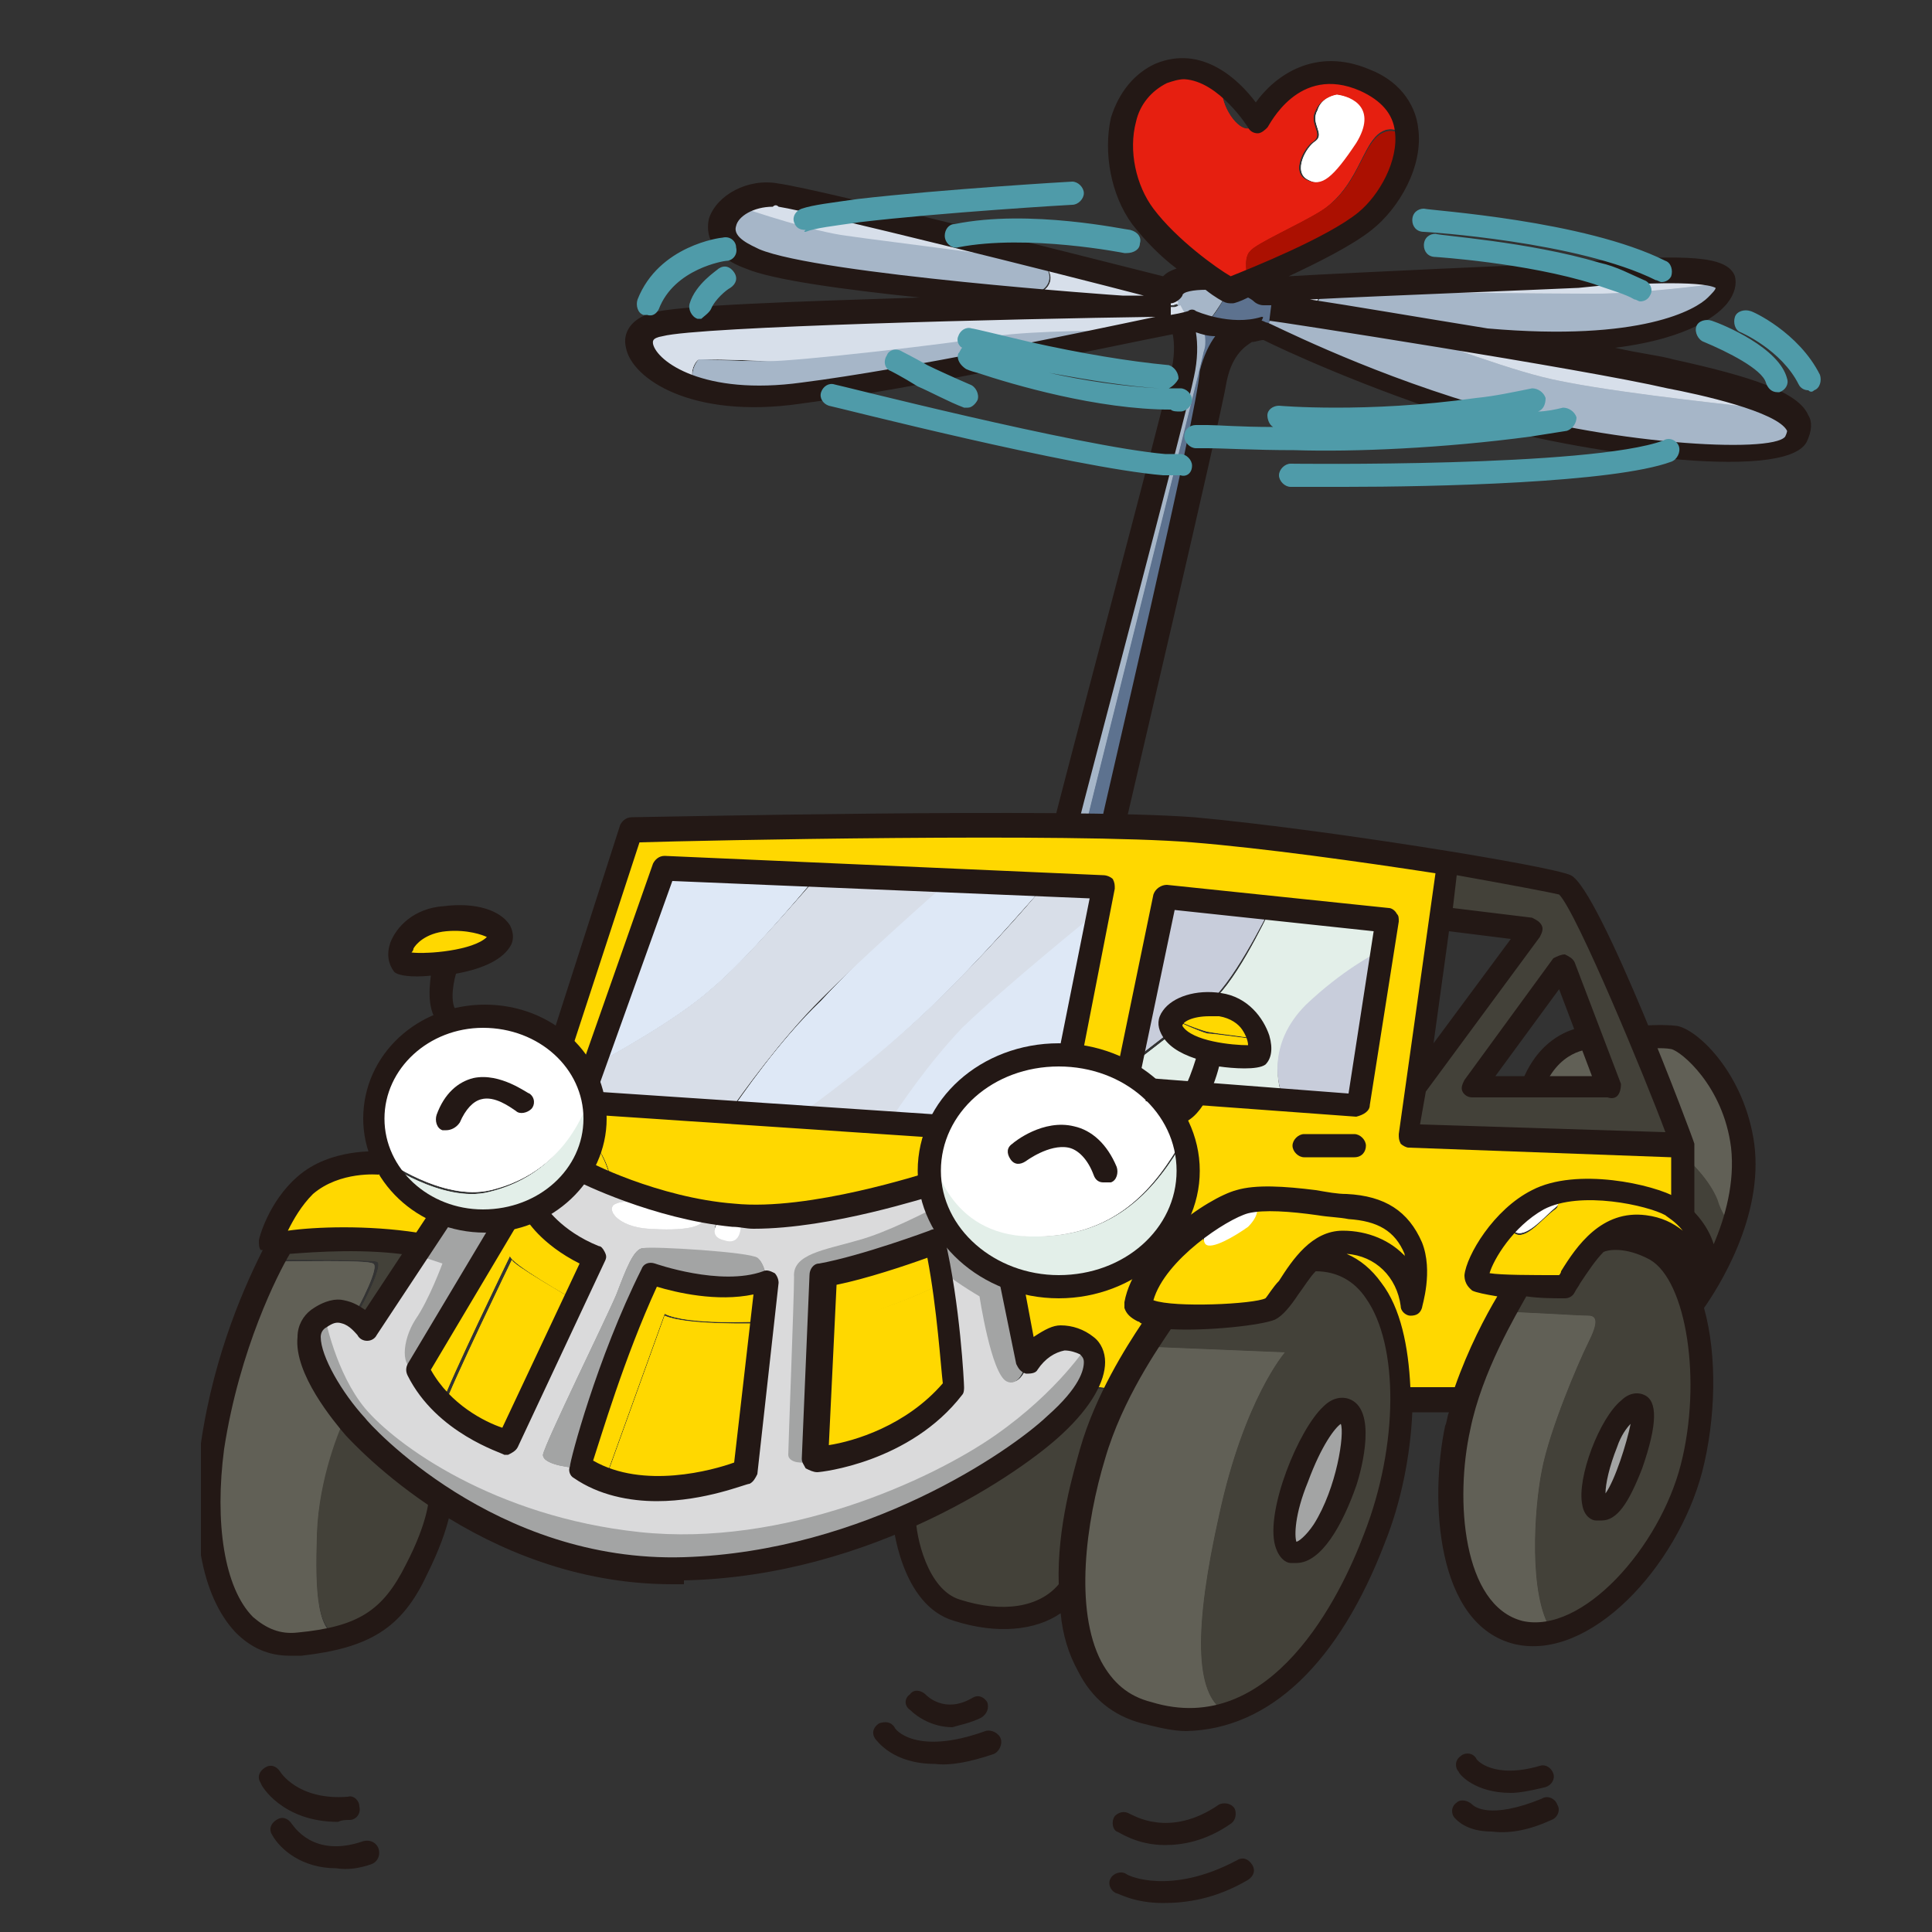 <?xml version="1.0" encoding="utf-8"?>
<!-- Generator: Adobe Illustrator 27.9.6, SVG Export Plug-In . SVG Version: 9.03 Build 54986)  -->
<svg version="1.1" id="레이어_1" xmlns="http://www.w3.org/2000/svg" xmlns:xlink="http://www.w3.org/1999/xlink" x="0px"
	 y="0px" width="100px" height="100px" viewBox="0 0 100 100" style="enable-background:new 0 0 100 100;" xml:space="preserve">
<rect x="0" y="0" width="100" height="100" fill="#333333" stroke="none"/>
<style type="text/css">
	.st0{clip-path:url(#SVGID_00000050660105160534778180000001197930973845398408_);fill:#A6B6C8;}
	.st1{clip-path:url(#SVGID_00000050660105160534778180000001197930973845398408_);fill:#D7DFEA;}
	.st2{clip-path:url(#SVGID_00000050660105160534778180000001197930973845398408_);fill:#616056;}
	.st3{clip-path:url(#SVGID_00000050660105160534778180000001197930973845398408_);fill:#434139;}
	.st4{clip-path:url(#SVGID_00000050660105160534778180000001197930973845398408_);fill:#FFD800;}
	.st5{clip-path:url(#SVGID_00000050660105160534778180000001197930973845398408_);fill:#A3A4A4;}
	.st6{clip-path:url(#SVGID_00000050660105160534778180000001197930973845398408_);fill:#FFFFFF;}
	.st7{clip-path:url(#SVGID_00000050660105160534778180000001197930973845398408_);fill:#E61F10;}
	.st8{clip-path:url(#SVGID_00000050660105160534778180000001197930973845398408_);fill:#AB1001;}
	.st9{clip-path:url(#SVGID_00000050660105160534778180000001197930973845398408_);fill:#E3EFE9;}
	.st10{clip-path:url(#SVGID_00000050660105160534778180000001197930973845398408_);fill:#C8CDDB;}
	.st11{clip-path:url(#SVGID_00000050660105160534778180000001197930973845398408_);fill:#5D728F;}
	.st12{clip-path:url(#SVGID_00000050660105160534778180000001197930973845398408_);fill:#D8DEE8;}
	.st13{clip-path:url(#SVGID_00000050660105160534778180000001197930973845398408_);fill:#DEE8F6;}
	.st14{clip-path:url(#SVGID_00000050660105160534778180000001197930973845398408_);fill:#DADADB;}
	.st15{clip-path:url(#SVGID_00000050660105160534778180000001197930973845398408_);fill:#231815;}
	.st16{clip-path:url(#SVGID_00000050660105160534778180000001197930973845398408_);fill:#4F9BA9;}
</style>
<g>
	<defs>
		<rect id="SVGID_1_" x="10.4" y="2.9" width="83.9" height="95.6"/>
	</defs>
	<clipPath id="SVGID_00000078038225501273349960000004062785448693586863_">
		<use xlink:href="#SVGID_1_"  style="overflow:visible;"/>
	</clipPath>
	<path style="clip-path:url(#SVGID_00000078038225501273349960000004062785448693586863_);fill:#A6B6C8;" d="M68.3,16.1
		c0.9,0.1,1.9,0.3,3.1,0.5c1.2,0.5,6,2.3,8.4,2.9c2.7,0.7,9.4,1.4,10.2,1.5c0.6,0.1,1.8,0.1,2.5,0.1c0.7,0.4,0.9,0.9,0.6,1.5
		c-0.9,1.5-10.7,0.4-16.7-1.4C70.2,19.4,65.5,17,65.5,17c0.3-0.4,0.4-0.8,0.4-1.2C66,15.8,66.9,15.9,68.3,16.1"/>
	<path style="clip-path:url(#SVGID_00000078038225501273349960000004062785448693586863_);fill:#D7DFEA;" d="M92.5,21.1
		c-0.7,0-1.9,0-2.5-0.1c-0.8-0.1-7.5-0.8-10.2-1.5c-2.4-0.6-7.2-2.4-8.4-2.9c1.7,0.3,3.5,0.6,5.5,0.9h0c3.9,0.7,7.8,1.3,9.7,1.7
		C89.3,19.9,91.4,20.4,92.5,21.1"/>
	<path style="clip-path:url(#SVGID_00000078038225501273349960000004062785448693586863_);fill:#616056;" d="M90.2,59.3
		c0.2,1.5-0.1,3-0.5,4.3c-0.3-0.3-0.6-0.8-0.8-1.4c-0.3-1-1.4-2.1-1.8-2.4c0-0.2,0-0.3,0-0.5c0-0.3-1-2.8-2.2-5.6c0,0,1.1-0.1,1.8,0
		C87.4,53.8,89.8,55.8,90.2,59.3"/>
	<path style="clip-path:url(#SVGID_00000078038225501273349960000004062785448693586863_);fill:#434139;" d="M88.9,62.1
		c0.2,0.7,0.6,1.2,0.8,1.4c-0.6,1.8-1.5,3.2-2.1,4c-0.2-0.6-0.4-1.2-0.7-1.6h0v-1.5c0.9,0.8,1.3,2,1.3,2c0.5-1.5-0.3-2.8-1.1-3.5
		c0,0,0.1-2,0-3.1C87.5,60.1,88.5,61.1,88.9,62.1"/>
	<path style="clip-path:url(#SVGID_00000078038225501273349960000004062785448693586863_);fill:#A6B6C8;" d="M71.4,16.7
		c-1.2-0.2-2.2-0.4-3.1-0.5c-0.6-1.2,1.3-1.1,2-1.1c0.8,0,9.7,0.1,12.2,0.1c2,0,5.7-0.4,6.8-0.6c0.1,1-2.6,3.7-12.5,2.9h0
		C74.9,17.2,73,16.9,71.4,16.7"/>
	<path style="clip-path:url(#SVGID_00000078038225501273349960000004062785448693586863_);fill:#D7DFEA;" d="M89.3,14.6
		C89.3,14.6,89.3,14.6,89.3,14.6c-1.1,0.2-4.7,0.6-6.8,0.6c-2.5,0-11.4-0.1-12.2-0.1c-0.7,0-2.7-0.2-2,1.1c-1.4-0.2-2.3-0.4-2.4-0.4
		c0-0.4,0-0.7,0-0.8c2.2-0.1,13.2-0.6,15.8-0.7C84.5,14.1,89,13.7,89.3,14.6"/>
	<path style="clip-path:url(#SVGID_00000078038225501273349960000004062785448693586863_);fill:#FFD800;" d="M87,62.8
		c0.9,0.7,1.6,2,1.1,3.5c0,0-0.4-1.1-1.3-2c-0.5-0.4-1.1-0.8-1.8-0.9c-1-0.2-1.8,0.2-2.4,0.8C82,65,81.5,65.9,81,66.6
		c0,0-0.7,0-1.6,0c0.1-0.5,0.8-2.7,2.2-3.5c1.6-0.9,2.9-1.2,2.9-1.2l0-0.1c0.8,0.2,1.5,0.4,1.9,0.7C86.7,62.6,86.9,62.7,87,62.8"/>
	<path style="clip-path:url(#SVGID_00000078038225501273349960000004062785448693586863_);fill:#434139;" d="M82.8,78.1
		c-1.1-0.3,0.9-5.9,2.1-5.4C85.5,73,83.9,78.4,82.8,78.1 M79.4,66.6c-0.3,0-0.5,0-0.8,0v0c0,0-0.3,0.5-0.8,1.3
		c0.7,0,3.9,0.2,4.4,0.2c0.5,0,0.5,0.4,0,1.4c-0.5,1-2,4.5-2.4,6.6c-0.4,2-0.7,6.5,0.5,8.3c3.1-0.6,6.3-4.8,7.3-8.5
		c0.7-2.8,0.7-6.1,0-8.4c-0.2-0.6-0.4-1.2-0.7-1.6c-0.3-0.5-0.7-1-1.1-1.2c-1.9-1.1-3-0.4-3-0.4C82,65,81.5,65.9,81,66.6
		C81,66.6,80.3,66.6,79.4,66.6"/>
	<path style="clip-path:url(#SVGID_00000078038225501273349960000004062785448693586863_);fill:#FFD800;" d="M61.2,59
		c-0.3-1-1-2-1.8-2.7l6.9,0.5l4,0.3l1.2-7.9l0.2-1.6l-6-0.6l-5.5-0.6l-1.8,8.7l-0.1,0.5c-0.5-0.3-1-0.5-1.6-0.7l3.3-12l0-0.1
		c0.6,0,1.2,0.1,1.6,0.1c3.8,0.3,9.1,1.1,13.2,1.7l-0.4,2.9l-1.2,8.7l-0.4,2.5L87,59.3c0,0.1,0,0.3,0,0.5c0,1.1,0,3.1,0,3.1
		c-0.2-0.1-0.3-0.3-0.5-0.4c-0.4-0.2-1.1-0.5-1.9-0.7c-1.5-0.3-3.5-0.4-4.9,0.2c-0.1,0-0.1,0-0.2,0.1c-0.5,0.3-0.9,0.6-1.3,0.9
		c-1.4,1.3-2.2,3-1.7,3.3c0.2,0.1,1.1,0.2,2.1,0.2v0c0,0-0.3,0.5-0.8,1.3c-0.6,1.1-1.5,2.7-2,4.5h-3.3c0.1-4.1-1.3-7.5-4.7-7.3
		c0.5-0.5,1-0.8,1.7-0.8c2-0.1,3.6,1.2,3.8,3.2c0,0,0.5-1.7,0-2.9c-0.5-1.2-1.5-2-3.4-2.2c0,0-0.1,0-0.2,0c-1.7-0.1-3.8-0.5-5.1-0.3
		c-0.1,0-0.2,0-0.3,0.1c-0.4,0.1-1.1,0.5-1.8,0.9c-0.5,0.3-1.1,0.8-1.6,1.3l-1-0.1c1-1,1.5-2.4,1.5-3.8C61.5,60.1,61.4,59.5,61.2,59
		"/>
	<path style="clip-path:url(#SVGID_00000078038225501273349960000004062785448693586863_);fill:#434139;" d="M87,59.3
		c0-0.3-1-2.8-2.2-5.6c-1.5-3.6-3.3-7.6-3.9-7.8c-0.4-0.2-2.9-0.7-6.1-1.2l-0.4,2.9l4.8,0.6l-6,8.2l-0.4,2.5L87,59.3z M83.3,56.3
		h-3.9h-3.1l4.6-6.3l1.4,3.7L83.3,56.3z"/>
	<path style="clip-path:url(#SVGID_00000078038225501273349960000004062785448693586863_);fill:#FFD800;" d="M86.9,64.4v1.5h0
		c-0.3-0.5-0.7-1-1.1-1.2c-1.9-1.1-3-0.4-3-0.4c0.6-0.6,1.4-1,2.4-0.8C85.9,63.6,86.5,63.9,86.9,64.4"/>
	<path style="clip-path:url(#SVGID_00000078038225501273349960000004062785448693586863_);fill:#A3A4A4;" d="M84.9,72.7
		c0.6,0.2-1,5.7-2.1,5.4C81.7,77.8,83.7,72.2,84.9,72.7"/>
	<path style="clip-path:url(#SVGID_00000078038225501273349960000004062785448693586863_);fill:#FFD800;" d="M84.7,61.8L84.7,61.8
		c0,0.1-1.3,0.4-3,1.3c-1.5,0.8-2.1,3-2.2,3.5c-0.3,0-0.5,0-0.8,0c-0.9,0-1.8-0.1-2.1-0.2c-0.4-0.3,0.3-2,1.7-3.3
		c-0.1,0.3-0.1,0.7,0.2,0.8c0.6,0.2,1.4-0.9,2-1.3c0.4-0.3-0.2-0.5-0.7-0.5C81.2,61.4,83.1,61.5,84.7,61.8"/>
	<path style="clip-path:url(#SVGID_00000078038225501273349960000004062785448693586863_);fill:#616056;" d="M82.3,53.7l1,2.6h-3.9
		C80.2,54.1,81.8,53.8,82.3,53.7"/>
	<path style="clip-path:url(#SVGID_00000078038225501273349960000004062785448693586863_);fill:#616056;" d="M82.2,68.1
		c0.5,0,0.5,0.4,0,1.4c-0.5,1-2,4.5-2.4,6.6c-0.4,2-0.7,6.5,0.5,8.3c-0.6,0.1-1.1,0.1-1.7,0c-3.6-0.9-4-6.9-3.2-10.6
		c0.1-0.5,0.2-1,0.4-1.4c0.6-1.8,1.4-3.4,2-4.5C78.6,67.9,81.7,68.1,82.2,68.1"/>
	<path style="clip-path:url(#SVGID_00000078038225501273349960000004062785448693586863_);fill:#FFFFFF;" d="M79.8,62
		c0.6,0.1,1.1,0.2,0.7,0.5c-0.5,0.4-1.4,1.5-2,1.3c-0.3-0.1-0.3-0.5-0.2-0.8c0.4-0.3,0.8-0.7,1.3-0.9C79.7,62.1,79.7,62,79.8,62"/>
	<path style="clip-path:url(#SVGID_00000078038225501273349960000004062785448693586863_);fill:#FFD800;" d="M73.3,64.6
		c0.5,1.2,0,2.9,0,2.9c-0.2-2-1.8-3.3-3.8-3.2c-0.7,0-1.2,0.3-1.7,0.8c-0.9,0.9-1.6,2.4-2.1,2.6c-0.3,0.1-1,0.2-1.8,0.3
		c0.2-0.5,1.3-2.8,2.6-3.9c1.1-1,2.6-1.5,3.2-1.7c0.1,0,0.1,0,0.2,0C71.8,62.6,72.7,63.4,73.3,64.6"/>
	<path style="clip-path:url(#SVGID_00000078038225501273349960000004062785448693586863_);fill:#E61F10;" d="M70.1,7.4
		c-1.2,1.8-1.8,2.3-2.5,1.9c-0.8-0.4-0.1-1.7,0.4-2c0.5-0.4-0.3-0.9,0.1-1.6c0.3-0.7,1.1-0.8,1.1-0.8C69.9,5,71.3,5.6,70.1,7.4
		 M70.7,4.1c-3.8-1.6-5.6,2.2-5.6,2.2c-0.6,1-1.6-0.3-1.8-1.2c-0.1-0.4-0.4-0.9-0.7-1.3c-0.7-0.4-1.6-0.5-2.5-0.1
		c-2.7,1.3-2.4,5.3-0.9,7.4c1,1.3,2.4,2.4,3.4,3.1c0.6,0.4,1,0.7,1,0.7s0.4-0.2,1-0.4c0,0-0.3-1.1,0.1-1.5c0.3-0.4,2.6-1.4,3.7-2.1
		c2.1-1.4,2.1-3.9,3.4-4.2c0.6-0.1,0.9,0.3,1.1,0.8C73,6.3,72.5,4.9,70.7,4.1"/>
	<path style="clip-path:url(#SVGID_00000078038225501273349960000004062785448693586863_);fill:#434139;" d="M66.9,80.3
		c-1.6-0.4,1.3-7.8,2.7-7.3C71,73.5,68.8,80.8,66.9,80.3 M63.9,68.1c-1.1,0.1-2.5,0.1-3.6,0c0,0-0.5,0.6-1.1,1.6l7.3,0.3
		c0,0-2.1,2.4-3.4,8.4c-1.3,5.8-1.3,9.3,0.3,10.2c3.3-1,5.9-4.6,7.6-9.1c0.9-2.2,1.4-4.8,1.4-7.1c0.1-4.1-1.3-7.5-4.7-7.3
		c-0.9,0.9-1.6,2.4-2.1,2.6C65.4,67.9,64.7,68,63.9,68.1"/>
	<path style="clip-path:url(#SVGID_00000078038225501273349960000004062785448693586863_);fill:#AB1001;" d="M71.8,6.8
		c0.6-0.1,0.9,0.3,1.1,0.8c-0.2,1.5-1.2,3-2.2,3.8c-1.4,1.1-4.5,2.5-6.1,3.1c0,0-0.3-1.1,0.1-1.5c0.3-0.4,2.6-1.4,3.7-2.1
		C70.5,9.6,70.5,7.1,71.8,6.8"/>
	<path style="clip-path:url(#SVGID_00000078038225501273349960000004062785448693586863_);fill:#E3EFE9;" d="M65.2,53.8
		c-0.2-0.7-0.8-1.7-2-1.8c-0.2,0-0.5,0-0.7,0c1.3-0.8,3-4.4,3.3-5l6,0.6l-0.2,1.6c-0.5,0.2-2.1,1-4,2.9c-2.1,2.1-1.4,4.3-1.2,4.7
		l-6.9-0.5c-0.3-0.3-0.7-0.5-1-0.7l0.1-0.5l2.2-1.7c0.8,1.5,4.2,1.5,4.4,1.3C65.2,54.5,65.3,54.2,65.2,53.8"/>
	<path style="clip-path:url(#SVGID_00000078038225501273349960000004062785448693586863_);fill:#C8CDDB;" d="M71.6,49.1l-1.2,7.9
		l-4-0.3c-0.2-0.4-0.9-2.6,1.2-4.7C69.5,50.2,71.1,49.4,71.6,49.1"/>
	<path style="clip-path:url(#SVGID_00000078038225501273349960000004062785448693586863_);fill:#FFFFFF;" d="M69.2,4.9
		c0.8,0.1,2.1,0.7,1,2.5c-1.2,1.8-1.8,2.3-2.5,1.9c-0.8-0.4-0.1-1.7,0.4-2c0.5-0.4-0.3-0.9,0.1-1.6C68.4,5,69.2,4.9,69.2,4.9"/>
	<path style="clip-path:url(#SVGID_00000078038225501273349960000004062785448693586863_);fill:#A3A4A4;" d="M69.6,73
		c1.4,0.5-0.7,7.9-2.7,7.3C65.3,79.9,68.1,72.5,69.6,73"/>
	<path style="clip-path:url(#SVGID_00000078038225501273349960000004062785448693586863_);fill:#FFD800;" d="M69.7,62.5
		c-0.7,0.2-2.1,0.7-3.2,1.7c-1.4,1.2-2.4,3.5-2.6,3.9c-1.1,0.1-2.5,0.1-3.6,0c-0.7-0.1-1.2-0.2-1.3-0.5c0.2-1.1,1-2.2,2-3.1
		c0.5-0.5,1.1-0.9,1.6-1.3c-0.2,0.3-0.5,0.9-0.2,1.1c0.3,0.3,1.5-0.3,2.2-0.9c0.5-0.4,0.7-1,0.1-1.3C65.9,62,68,62.3,69.7,62.5"/>
	<path style="clip-path:url(#SVGID_00000078038225501273349960000004062785448693586863_);fill:#616056;" d="M57.9,72
		c0.4-0.9,0.9-1.7,1.3-2.3l7.3,0.3c0,0-2.1,2.4-3.4,8.4c-1.3,5.8-1.3,9.3,0.3,10.2c-1.3,0.4-2.6,0.4-4.1,0c-2.8-0.9-3.8-3.6-3.9-6.4
		c-0.1-2.5,0.5-5.2,1.1-7C56.9,74,57.4,73,57.9,72"/>
	<path style="clip-path:url(#SVGID_00000078038225501273349960000004062785448693586863_);fill:#5D728F;" d="M65.9,15.8
		c0,0.4-0.1,0.8-0.4,1.2c-0.3,0.1-0.6,0.1-0.9,0.2c-0.9,0.1-1.7-0.1-2.3-0.3c0-0.1,0-0.1,0-0.1c0.6-0.3,1.3-1.8,1.3-1.8
		s0.4-0.2,1-0.4c0.6,0.1,0.9,0.4,0.9,0.4s0.1,0,0.4,0C65.9,15.1,65.9,15.4,65.9,15.8"/>
	<path style="clip-path:url(#SVGID_00000078038225501273349960000004062785448693586863_);fill:#C8CDDB;" d="M60.8,52.8
		c-0.1,0.2-0.1,0.4-0.1,0.5l-2.2,1.7l1.8-8.7l5.5,0.6c-0.3,0.6-2.1,4.2-3.3,5C61.6,52.1,61,52.4,60.8,52.8"/>
	<path style="clip-path:url(#SVGID_00000078038225501273349960000004062785448693586863_);fill:#FFD800;" d="M65.2,53.8
		c0.1,0.4,0.1,0.7-0.1,0.8c-0.2,0.2-3.6,0.2-4.4-1.3c-0.1-0.2-0.1-0.4,0.1-0.5c0.2,0.1,1.3,0.6,1.7,0.7
		C62.9,53.5,64.8,53.8,65.2,53.8"/>
	<path style="clip-path:url(#SVGID_00000078038225501273349960000004062785448693586863_);fill:#FFFFFF;" d="M64.7,62.2
		c0.6,0.2,0.4,0.8-0.1,1.3c-0.7,0.5-1.9,1.2-2.2,0.9c-0.2-0.2,0-0.8,0.2-1.1c0.7-0.5,1.4-0.8,1.8-0.9C64.5,62.2,64.6,62.2,64.7,62.2
		"/>
	<path style="clip-path:url(#SVGID_00000078038225501273349960000004062785448693586863_);fill:#5D728F;" d="M64.6,17.1L64.6,17.1
		c-0.1,0.1-1.3,0.6-1.7,2.4c-0.4,1.9-5.4,23.2-5.4,23.2c-0.4,0-0.8,0-1.3,0c0.6-2.5,6-24,6.1-24.5c0.1-0.5,0-1.1,0-1.3
		C62.9,17,63.7,17.2,64.6,17.1"/>
	<path style="clip-path:url(#SVGID_00000078038225501273349960000004062785448693586863_);fill:#FFD800;" d="M65.2,53.8
		c-0.4-0.1-2.2-0.3-2.7-0.4c-0.4-0.1-1.5-0.5-1.7-0.7c0.2-0.4,0.8-0.7,1.7-0.8c0.2,0,0.4,0,0.7,0C64.4,52.2,65,53.1,65.2,53.8"/>
	<path style="clip-path:url(#SVGID_00000078038225501273349960000004062785448693586863_);fill:#A6B6C8;" d="M63.6,15
		c0,0-0.8,1.5-1.3,1.8c0,0,0,0,0,0.1c-0.4-0.1-0.7-0.3-0.7-0.3c-0.3-0.2-0.5-0.6-0.7-0.9c-0.2-0.4-0.3-0.7-0.3-0.7
		c0.2-0.8,1.9-0.7,1.9-0.7C63.2,14.7,63.6,15,63.6,15"/>
	<path style="clip-path:url(#SVGID_00000078038225501273349960000004062785448693586863_);fill:#A6B6C8;" d="M62.3,16.9
		c0,0.2,0.2,0.8,0,1.3c-0.1,0.6-5.5,22-6.1,24.5c-0.3,0-0.6,0-0.9,0c0,0,5.7-21.6,6-23.2c0.4-1.5,0-2.9,0-2.9
		c0.2-0.1,0.3-0.1,0.3-0.1S61.9,16.7,62.3,16.9"/>
	<path style="clip-path:url(#SVGID_00000078038225501273349960000004062785448693586863_);fill:#D7DFEA;" d="M61.7,16.6
		c0,0-0.1,0-0.3,0.1c-0.4,0.1-1.2,0.2-2.3,0.5c-1.5,0-5.7,0-7.6,0.3c-2.4,0.3-10.2,1.3-11.8,1.2c-1.6-0.1-3.3-0.1-3.5-0.1
		c-0.2,0-0.8,1,0.1,1.6c-3.1-0.8-3.9-2.9-2.1-3.3c2-0.5,17.7-0.9,24-1c1.6,0,2.6,0,2.6,0l0.3-0.1C61.2,16,61.4,16.4,61.7,16.6"/>
	<path style="clip-path:url(#SVGID_00000078038225501273349960000004062785448693586863_);fill:#E3EFE9;" d="M48.5,62.6
		c-0.2-0.4-0.3-0.9-0.3-1.3c0-0.2,0-0.4,0-0.7c0-0.4,0-0.8,0.1-1.1c0.1,0.6,0.9,4.4,5.1,4.5c4.4,0.1,6.5-2.6,7.9-5
		c0.2,0.5,0.2,1,0.2,1.6c0,1.4-0.6,2.8-1.5,3.8c-1.2,1.3-3.1,2.2-5.1,2.2c-0.9,0-1.7-0.2-2.5-0.4C50.6,65.5,49.2,64.2,48.5,62.6"/>
	<path style="clip-path:url(#SVGID_00000078038225501273349960000004062785448693586863_);fill:#FFD800;" d="M53.2,70.5l-0.9-4.4
		c0.8,0.3,1.6,0.4,2.5,0.4c2.1,0,3.9-0.9,5.1-2.2l1,0.1c-1,0.9-1.8,2-2,3.1c0.1,0.3,0.6,0.4,1.3,0.5c0,0-0.5,0.6-1.1,1.6
		c-0.4,0.6-0.8,1.4-1.3,2.3l-1.7-0.2v0c0.6-1,0.4-1.7,0-2.1C55.6,69.1,54.3,69,53.2,70.5L53.2,70.5z"/>
	<path style="clip-path:url(#SVGID_00000078038225501273349960000004062785448693586863_);fill:#D7DFEA;" d="M61,15.7l-0.3,0.1
		c0,0-1,0-2.6,0v0c0,0-2.1-0.2-5-0.4c1.6-0.3,1.4-1.3,1-1.6c-0.4-0.3-8.2-1.2-10.1-1.4c-1.5-0.2-4.6-1.2-5.8-1.6
		c0.6-0.5,1.5-0.8,2.3-0.6c2.3,0.4,20.3,4.9,20.3,4.9S60.8,15.3,61,15.7"/>
	<path style="clip-path:url(#SVGID_00000078038225501273349960000004062785448693586863_);fill:#FFD800;" d="M53.9,45.9l-5-0.2
		l-6.7-0.3L34.4,45l-3.5,10.1l-0.3,1c-0.3-0.8-0.8-1.5-1.4-2l3.6-11.2c0,0,13.6-0.3,22.7-0.2c0.3,0,0.6,0,0.9,0c0.4,0,0.9,0,1.3,0
		c0.9,0,1.8,0.1,2.5,0.1l0,0.1l-3.3,12c-0.4-0.1-0.9-0.2-1.4-0.2l1.5-7.5l0.2-1.2L53.9,45.9z"/>
	<path style="clip-path:url(#SVGID_00000078038225501273349960000004062785448693586863_);fill:#FFFFFF;" d="M56.8,54.9
		c0.6,0.2,1.1,0.4,1.6,0.7c0.4,0.2,0.7,0.4,1,0.7c0.9,0.7,1.5,1.7,1.8,2.7c-1.4,2.4-3.4,5.1-7.9,5c-4.2-0.1-5-3.9-5.1-4.5
		c0.1-0.4,0.2-0.8,0.4-1.2c1-2.2,3.4-3.7,6.2-3.7c0.2,0,0.4,0,0.6,0C55.9,54.7,56.3,54.8,56.8,54.9"/>
	<path style="clip-path:url(#SVGID_00000078038225501273349960000004062785448693586863_);fill:#A6B6C8;" d="M51.5,17.4
		c2-0.3,6.2-0.3,7.6-0.3C55,18,46.8,19.7,41.6,20.4c-2.2,0.3-4,0.1-5.3-0.2c-0.9-0.6-0.2-1.6-0.1-1.6c0.2,0,1.8,0.1,3.5,0.1
		C41.3,18.7,49.1,17.8,51.5,17.4"/>
	<path style="clip-path:url(#SVGID_00000078038225501273349960000004062785448693586863_);fill:#434139;" d="M56.2,71.8l1.7,0.2
		c-0.5,1-0.9,2-1.3,3.2c-0.5,1.8-1.1,4.5-1.1,7c-1.2,1.6-3.5,1.9-5.9,1.2c-2.4-0.7-2.8-4.8-2.8-4.8c3.7-1.6,6.4-3.6,7.7-4.7
		C55.4,73,55.9,72.4,56.2,71.8"/>
	<path style="clip-path:url(#SVGID_00000078038225501273349960000004062785448693586863_);fill:#D8DEE8;" d="M57.1,46l-0.2,1.2
		c-0.6,0.5-4.7,3.8-7,6.1c-1.9,1.9-3.2,4-3.8,4.9l-5-0.3c0.9-0.7,4.3-3.1,7.1-5.8c2.6-2.5,4.9-5.1,5.8-6.2L57.1,46z"/>
	<path style="clip-path:url(#SVGID_00000078038225501273349960000004062785448693586863_);fill:#DEE8F6;" d="M56.9,47.1l-1.5,7.5
		c-0.2,0-0.4,0-0.6,0c-2.8,0-5.2,1.5-6.2,3.7l-2.6-0.2c0.6-0.9,2-3,3.8-4.9C52.2,50.9,56.3,47.6,56.9,47.1"/>
	<path style="clip-path:url(#SVGID_00000078038225501273349960000004062785448693586863_);fill:#A3A4A4;" d="M17.9,73.2
		c-1.3-1.6-2.7-4.1-1.4-5.1c0.1-0.1,0.2-0.2,0.3-0.2c0,0.2,0.6,3.1,2.1,4.9c1.6,1.9,6.7,5.6,14.2,6.4c7.5,0.8,15.1-2.7,18.4-5
		c3.3-2.3,4.8-4.7,4.8-4.7c0.4,0.4,0.6,1.1,0,2.1v0c-0.3,0.6-0.8,1.2-1.7,2c-1.2,1.2-4,3.1-7.7,4.7c-3.2,1.4-7.2,2.6-11.5,2.7
		c-5.2,0.1-9.5-1.8-12.5-3.7c-2.3-1.5-3.9-3-4.5-3.7C18.2,73.6,18.1,73.4,17.9,73.2"/>
	<path style="clip-path:url(#SVGID_00000078038225501273349960000004062785448693586863_);fill:#DADADB;" d="M18.4,68.1
		c-0.4-0.3-1-0.5-1.6-0.1c0,0.2,0.6,3.1,2.1,4.9c1.6,1.9,6.7,5.6,14.2,6.4c7.5,0.8,15.1-2.7,18.4-5c3.3-2.3,4.8-4.7,4.8-4.7
		c-0.6-0.6-1.9-0.7-3,0.8v0c-0.2,0.5-0.5,1.3-1.1,1.1c-0.8-0.4-1.4-4.4-1.4-4.4s-1.7-1-2.1-1.5c0,0.2,0.1,0.5,0.1,0.7
		c0.4,2.7,0.5,5.4,0.5,5.4c-1.5,1.9-3.6,2.8-5.1,3.3c-0.8,0.3-1.5,0.4-1.8,0.4c-0.7,0.5-1.5,0.3-1.5-0.1c0-0.4,0.3-8.1,0.3-9.2
		c-0.1-1.2,1.6-1.4,3.3-1.9c1.5-0.4,3.6-1.5,4-1.7c-0.2-0.4-0.3-0.9-0.3-1.3l0,0c0,0-5.8,1.9-9.9,1.7c0.1,0.4,0.1,1.5-0.8,1.2
		c-0.9-0.2-0.4-0.9-0.1-1.3c-0.4,0-0.7-0.1-1.1-0.1c0.6,0.9-1.1,1-2.7,0.9c-1.7-0.1-2.3-1.1-1.7-1.3c0.4-0.2,1.8-0.1,2.3-0.1
		c-1-0.3-1.9-0.6-2.5-0.9c-1-0.4-1.6-0.7-1.6-0.7h0c-0.5,0.9-1.4,1.6-2.4,2c0,0,0.8,1.5,3.1,2.4l-1,2.2l-3.4,7.4
		c0,0-1.8-0.5-3.3-1.9c-0.5-0.5-1-1.1-1.3-1.8c-1,0-0.8-1.5-0.1-2.6c0.7-1,1.4-2.9,1.4-2.9l-1.5-0.5l-2.5,3.8
		C18.9,68.7,18.7,68.4,18.4,68.1 M31.2,76.6c-0.4-0.2-0.8-0.4-1.2-0.6c0,0-1.9-0.1-1.9-0.7c0.1-0.6,3.3-7.1,3.8-8.3
		c0.5-1.3,0.9-2.4,1.4-2.4c0.5,0,5.5,0.3,5.9,0.5c0.4,0.3,0.5,1.2,0.5,1.2l-0.2,2.1l-0.9,7.8C38.6,76.2,34.5,77.9,31.2,76.6"/>
	<path style="clip-path:url(#SVGID_00000078038225501273349960000004062785448693586863_);fill:#A6B6C8;" d="M54,13.7
		c0.4,0.3,0.7,1.4-1,1.6c-4.9-0.4-12-1.2-14-2c-2-0.8-1.9-2-1-2.7c1.1,0.4,4.2,1.4,5.8,1.6C45.8,12.5,53.6,13.4,54,13.7"/>
	<path style="clip-path:url(#SVGID_00000078038225501273349960000004062785448693586863_);fill:#DEE8F6;" d="M49,45.7l5,0.2
		c-0.9,1-3.2,3.7-5.8,6.2c-2.8,2.7-6.1,5.1-7.1,5.8l-3.4-0.2c0.7-1,2.6-3.8,4.8-5.9C44.7,49.4,48,46.5,49,45.7"/>
	<path style="clip-path:url(#SVGID_00000078038225501273349960000004062785448693586863_);fill:#A3A4A4;" d="M52.3,66.1l0.9,4.3
		c-0.2,0.5-0.5,1.4-1.1,1.1c-0.8-0.4-1.4-4.4-1.4-4.4s-1.7-1-2.1-1.5c-0.1-0.5-0.2-0.9-0.3-1.4c0,0-3.6,1.3-5.8,1.7l-0.4,9.5
		c0,0,0.1,0,0.2,0c-0.7,0.5-1.5,0.3-1.5-0.1c0-0.4,0.3-8.1,0.3-9.2c-0.1-1.2,1.6-1.4,3.3-1.9c1.5-0.4,3.6-1.5,4-1.7
		C49.2,64.2,50.6,65.5,52.3,66.1"/>
	<path style="clip-path:url(#SVGID_00000078038225501273349960000004062785448693586863_);fill:#FFD800;" d="M48.8,66.4
		c0.4,2.7,0.5,5.4,0.5,5.4c-1.5,1.9-3.6,2.8-5.1,3.3v-7C44.2,68.2,46.7,67.5,48.8,66.4"/>
	<path style="clip-path:url(#SVGID_00000078038225501273349960000004062785448693586863_);fill:#D8DEE8;" d="M42.3,45.4l6.7,0.3
		c-0.9,0.8-4.3,3.8-6.5,6c-2.1,2.1-4.1,4.9-4.8,5.9l-6.9-0.5c0-0.1,0-0.3-0.1-0.4c-0.1-0.2-0.1-0.4-0.2-0.6l0.3-1
		c0.9-0.5,4.2-2.3,6-3.9C38.6,49.7,41.4,46.4,42.3,45.4"/>
	<path style="clip-path:url(#SVGID_00000078038225501273349960000004062785448693586863_);fill:#FFD800;" d="M48.7,65.7
		c0,0.2,0.1,0.5,0.1,0.7c-2.1,1.1-4.6,1.8-4.6,1.8v7c-0.8,0.3-1.5,0.4-1.8,0.4c-0.1,0-0.2,0-0.2,0l0.4-9.5c2.2-0.4,5.8-1.7,5.8-1.7
		C48.5,64.7,48.6,65.2,48.7,65.7"/>
	<path style="clip-path:url(#SVGID_00000078038225501273349960000004062785448693586863_);fill:#FFD800;" d="M46.1,58.1l2.6,0.2
		c-0.2,0.4-0.3,0.8-0.4,1.2c-0.1,0.3-0.1,0.7-0.1,1.1c0,0.2,0,0.5,0,0.7l0,0c0,0-5.8,1.9-9.9,1.7c-0.1,0-0.2,0-0.4,0
		c-0.2,0-0.4,0-0.5-0.1c-0.4,0-0.7-0.1-1.1-0.1c-0.7-0.1-1.4-0.3-2.1-0.5h0c-1-0.3-1.9-0.6-2.5-0.9c-0.2-1.4-0.9-2.2-1-2.3
		c0.1-0.4,0.1-0.8,0.1-1.2c0-0.3,0-0.5-0.1-0.8l6.9,0.5l3.4,0.2L46.1,58.1z"/>
	<path style="clip-path:url(#SVGID_00000078038225501273349960000004062785448693586863_);fill:#DEE8F6;" d="M34.4,45l7.9,0.3
		c-0.9,1.1-3.7,4.4-5.5,5.9c-1.8,1.6-5.1,3.4-6,3.9L34.4,45z"/>
	<path style="clip-path:url(#SVGID_00000078038225501273349960000004062785448693586863_);fill:#FFD800;" d="M39.7,66.3l-0.2,2.1
		c-0.4,0-3.9,0.2-5.1-0.4l-3.1,8.6c-0.4-0.2-0.8-0.4-1.2-0.6c0,0,1.4-5.4,3.7-10C33.7,65.9,37.3,67.1,39.7,66.3"/>
	<path style="clip-path:url(#SVGID_00000078038225501273349960000004062785448693586863_);fill:#A3A4A4;" d="M39.2,65.1
		c0.4,0.3,0.5,1.2,0.5,1.2c-2.4,0.8-6-0.4-6-0.4C31.4,70.6,30,76,30,76s-1.9-0.1-1.9-0.7c0.1-0.6,3.3-7.1,3.8-8.3
		c0.5-1.3,0.9-2.4,1.4-2.4C33.8,64.5,38.8,64.8,39.2,65.1"/>
	<path style="clip-path:url(#SVGID_00000078038225501273349960000004062785448693586863_);fill:#FFD800;" d="M39.5,68.5l-0.9,7.8
		c0,0-4.1,1.6-7.3,0.4l3.1-8.6C35.5,68.6,39,68.5,39.5,68.5"/>
	<path style="clip-path:url(#SVGID_00000078038225501273349960000004062785448693586863_);fill:#FFFFFF;" d="M38.3,63
		c0.1,0.4,0.1,1.5-0.8,1.2c-0.9-0.2-0.4-0.9-0.1-1.3c0.2,0,0.4,0.1,0.5,0.1C38,62.9,38.2,62.9,38.3,63"/>
	<path style="clip-path:url(#SVGID_00000078038225501273349960000004062785448693586863_);fill:#FFFFFF;" d="M36.3,62.7
		c0.6,0.9-1.1,1-2.7,0.9c-1.7-0.1-2.3-1.1-1.7-1.3c0.4-0.2,1.8-0.1,2.3-0.1h0C34.9,62.4,35.6,62.6,36.3,62.7"/>
	<path style="clip-path:url(#SVGID_00000078038225501273349960000004062785448693586863_);fill:#FFD800;" d="M30.7,59.1
		c0.1,0.1,0.7,0.9,1,2.3c-1-0.4-1.6-0.7-1.6-0.7C30.3,60.1,30.5,59.6,30.7,59.1"/>
	<path style="clip-path:url(#SVGID_00000078038225501273349960000004062785448693586863_);fill:#E3EFE9;" d="M21.2,61.8
		c-0.6-0.5-1-1.1-1.4-1.7c0,0,3.1,2.2,5.5,1.6c2.5-0.6,4.3-2.3,5.2-5l0.1,0c0,0.1,0.1,0.2,0.1,0.4c0,0.3,0.1,0.5,0.1,0.8
		c0,0.4-0.1,0.8-0.1,1.2c-0.1,0.5-0.4,1.1-0.7,1.5h0c-0.5,0.9-1.4,1.6-2.4,2c-0.5,0.2-0.9,0.4-1.5,0.5c-0.4,0.1-0.7,0.1-1.1,0.1
		c-0.8,0-1.5-0.2-2.2-0.4C22.2,62.6,21.7,62.2,21.2,61.8"/>
	<path style="clip-path:url(#SVGID_00000078038225501273349960000004062785448693586863_);fill:#FFD800;" d="M30.7,65l-1,2.2l-0.1,0
		c0,0-3.2-1.8-3.2-2.2c0,0-3.2,6.6-3.5,7.6c-0.5-0.5-1-1.1-1.3-1.8l4.6-7.7l0-0.1c0.5-0.1,1-0.2,1.5-0.5
		C27.6,62.6,28.4,64.1,30.7,65"/>
	<path style="clip-path:url(#SVGID_00000078038225501273349960000004062785448693586863_);fill:#FFFFFF;" d="M23.3,52.8
		c0.6-0.2,1.1-0.3,1.8-0.3c1.5,0,3,0.6,4,1.5c0.6,0.6,1.1,1.3,1.4,2c0.1,0.2,0.1,0.4,0.2,0.6l-0.1,0c-0.9,2.7-2.7,4.4-5.2,5
		c-2.5,0.6-5.5-1.6-5.5-1.6c-0.3-0.7-0.5-1.4-0.5-2.2C19.3,55.5,21,53.5,23.3,52.8"/>
	<path style="clip-path:url(#SVGID_00000078038225501273349960000004062785448693586863_);fill:#FFD800;" d="M29.7,67.3l-3.4,7.4
		c0,0-1.8-0.5-3.3-1.9c0.3-1,3.5-7.6,3.5-7.6C26.4,65.4,29.6,67.2,29.7,67.3L29.7,67.3z"/>
	<path style="clip-path:url(#SVGID_00000078038225501273349960000004062785448693586863_);fill:#A3A4A4;" d="M26.2,63.1L26.2,63.1
		l-4.6,7.8c-0.9,0-0.8-1.5-0.1-2.6c0.7-1,1.4-2.9,1.4-2.9l-1.5-0.5l0.3-0.4l1.1-1.6c0.7,0.3,1.4,0.4,2.2,0.4
		C25.4,63.2,25.8,63.2,26.2,63.1"/>
	<path style="clip-path:url(#SVGID_00000078038225501273349960000004062785448693586863_);fill:#FFD800;" d="M25.6,48.1
		c0.3,0.2,0.4,0.4,0.2,0.7c-0.4,0.7-1.6,1-2.8,1.1C22,50,21,50,20.9,49.9c-0.2-0.2-0.2-0.5-0.1-0.9c0.5,0.2,1.4,0.4,2.2,0.3
		C23.8,49.1,24.9,48.5,25.6,48.1"/>
	<path style="clip-path:url(#SVGID_00000078038225501273349960000004062785448693586863_);fill:#FFD800;" d="M25.6,48.1
		c-0.7,0.4-1.8,1.1-2.6,1.2c-0.8,0.1-1.7-0.1-2.2-0.3c0.3-0.6,1-1.3,2.2-1.4C24.2,47.5,25.2,47.7,25.6,48.1"/>
	<path style="clip-path:url(#SVGID_00000078038225501273349960000004062785448693586863_);fill:#FFD800;" d="M22.8,62.8l-1.1,1.6
		l-0.2-0.1c-0.7-0.1-1.5-0.2-2.2-0.2c0-1,1.3-2,1.8-2.2C21.7,62.2,22.2,62.6,22.8,62.8"/>
	<path style="clip-path:url(#SVGID_00000078038225501273349960000004062785448693586863_);fill:#434139;" d="M22.8,77.5
		c0,0.1,0,1.3-1.2,3.7c-0.9,1.9-2,2.9-3.9,3.5c-1.3-0.2-1.4-2.3-1.3-5.4c0.1-2.9,1.2-5.5,1.5-6.1c0.2,0.2,0.3,0.4,0.5,0.5
		C19,74.5,20.5,76,22.8,77.5"/>
	<path style="clip-path:url(#SVGID_00000078038225501273349960000004062785448693586863_);fill:#434139;" d="M19.4,64.1
		c0.7,0,1.4,0.1,2.2,0.2l0.2,0.1l-0.3,0.4l-2.5,3.8c0,0-0.2-0.3-0.5-0.6c0.3-0.5,1.4-2.6,1-2.7c-0.3-0.1-4.2-0.1-5.2-0.1
		c0.3-0.7,0.6-1.1,0.6-1.1C15.7,64.1,17.5,64,19.4,64.1"/>
	<path style="clip-path:url(#SVGID_00000078038225501273349960000004062785448693586863_);fill:#FFD800;" d="M19.9,60.1
		c0.3,0.7,0.8,1.2,1.4,1.7c-0.4,0.3-1.7,1.2-1.8,2.2c-2-0.1-3.8,0.1-4.7,0.2c-0.4,0-0.6,0.1-0.6,0.1s0.4-1.9,1.8-3
		C17.5,59.9,19.7,60.1,19.9,60.1"/>
	<path style="clip-path:url(#SVGID_00000078038225501273349960000004062785448693586863_);fill:#616056;" d="M16.8,68
		c-0.1,0.1-0.2,0.1-0.3,0.2c-1.3,1,0.2,3.5,1.4,5.1c-0.3,0.6-1.4,3.2-1.5,6.1c-0.1,3.1,0,5.2,1.3,5.4c-0.6,0.2-1.3,0.3-2.2,0.4
		c-3.4,0.4-5.3-4-4.4-10.3c0.7-4.4,2.2-7.9,3-9.6c1,0,4.9-0.1,5.2,0.1c0.4,0.1-0.7,2.2-1,2.7C18,67.8,17.4,67.6,16.8,68"/>
	<path style="clip-path:url(#SVGID_00000078038225501273349960000004062785448693586863_);fill:#A6B6C8;" d="M68.3,16.1
		c0.9,0.1,1.9,0.3,3.1,0.5c1.2,0.5,6,2.3,8.4,2.9c2.7,0.7,9.4,1.4,10.2,1.5c0.6,0.1,1.8,0.1,2.5,0.1c0.7,0.4,0.9,0.9,0.6,1.5
		c-0.9,1.5-10.7,0.4-16.7-1.4C70.2,19.4,65.5,17,65.5,17c0.3-0.4,0.4-0.8,0.4-1.2C66,15.8,66.9,15.9,68.3,16.1"/>
	<path style="clip-path:url(#SVGID_00000078038225501273349960000004062785448693586863_);fill:#D7DFEA;" d="M92.5,21.1
		c-0.7,0-1.9,0-2.5-0.1c-0.8-0.1-7.5-0.8-10.2-1.5c-2.4-0.6-7.2-2.4-8.4-2.9c1.7,0.3,3.5,0.6,5.5,0.9h0c3.9,0.7,7.8,1.3,9.7,1.7
		C89.3,19.9,91.4,20.4,92.5,21.1"/>
	<path style="clip-path:url(#SVGID_00000078038225501273349960000004062785448693586863_);fill:#616056;" d="M90.2,59.3
		c0.2,1.5-0.1,3-0.5,4.3c-0.3-0.3-0.6-0.8-0.8-1.4c-0.3-1-1.4-2.1-1.8-2.4c0-0.2,0-0.3,0-0.5c0-0.3-1-2.8-2.2-5.6c0,0,1.1-0.1,1.8,0
		C87.4,53.8,89.8,55.8,90.2,59.3"/>
	<path style="clip-path:url(#SVGID_00000078038225501273349960000004062785448693586863_);fill:#434139;" d="M88.9,62.1
		c0.2,0.7,0.6,1.2,0.8,1.4c-0.6,1.8-1.5,3.2-2.1,4c-0.2-0.6-0.4-1.2-0.7-1.6h0v-1.5c0.9,0.8,1.3,2,1.3,2c0.5-1.5-0.3-2.8-1.1-3.5
		c0,0,0.1-2,0-3.1C87.5,60.1,88.5,61.1,88.9,62.1"/>
	<path style="clip-path:url(#SVGID_00000078038225501273349960000004062785448693586863_);fill:#A6B6C8;" d="M71.4,16.7
		c-1.2-0.2-2.2-0.4-3.1-0.5c-0.6-1.2,1.3-1.1,2-1.1c0.8,0,9.7,0.1,12.2,0.1c2,0,5.7-0.4,6.8-0.6c0.1,1-2.6,3.7-12.5,2.9h0
		C74.9,17.2,73,16.9,71.4,16.7"/>
	<path style="clip-path:url(#SVGID_00000078038225501273349960000004062785448693586863_);fill:#D7DFEA;" d="M89.3,14.6
		C89.3,14.6,89.3,14.6,89.3,14.6c-1.1,0.2-4.7,0.6-6.8,0.6c-2.5,0-11.4-0.1-12.2-0.1c-0.7,0-2.7-0.2-2,1.1c-1.4-0.2-2.3-0.4-2.4-0.4
		c0-0.4,0-0.7,0-0.8c2.2-0.1,13.2-0.6,15.8-0.7C84.5,14.1,89,13.7,89.3,14.6"/>
	<path style="clip-path:url(#SVGID_00000078038225501273349960000004062785448693586863_);fill:#FFD800;" d="M87,62.8
		c0.9,0.7,1.6,2,1.1,3.5c0,0-0.4-1.1-1.3-2c-0.5-0.4-1.1-0.8-1.8-0.9c-1-0.2-1.8,0.2-2.4,0.8C82,65,81.5,65.9,81,66.6
		c0,0-0.7,0-1.6,0c0.1-0.5,0.8-2.7,2.2-3.5c1.6-0.9,2.9-1.2,2.9-1.2l0-0.1c0.8,0.2,1.5,0.4,1.9,0.7C86.7,62.6,86.9,62.7,87,62.8"/>
	<path style="clip-path:url(#SVGID_00000078038225501273349960000004062785448693586863_);fill:#434139;" d="M82.8,78.1
		c-1.1-0.3,0.9-5.9,2.1-5.4C85.5,73,83.9,78.4,82.8,78.1 M79.4,66.6c-0.3,0-0.5,0-0.8,0v0c0,0-0.3,0.5-0.8,1.3
		c0.7,0,3.9,0.2,4.4,0.2c0.5,0,0.5,0.4,0,1.4c-0.5,1-2,4.5-2.4,6.6c-0.4,2-0.7,6.5,0.5,8.3c3.1-0.6,6.3-4.8,7.3-8.5
		c0.7-2.8,0.7-6.1,0-8.4c-0.2-0.6-0.4-1.2-0.7-1.6c-0.3-0.5-0.7-1-1.1-1.2c-1.9-1.1-3-0.4-3-0.4C82,65,81.5,65.9,81,66.6
		C81,66.6,80.3,66.6,79.4,66.6"/>
	<path style="clip-path:url(#SVGID_00000078038225501273349960000004062785448693586863_);fill:#FFD800;" d="M61.2,59
		c-0.3-1-1-2-1.8-2.7l6.9,0.5l4,0.3l1.2-7.9l0.2-1.6l-6-0.6l-5.5-0.6l-1.8,8.7l-0.1,0.5c-0.5-0.3-1-0.5-1.6-0.7l3.3-12l0-0.1
		c0.6,0,1.2,0.1,1.6,0.1c3.8,0.3,9.1,1.1,13.2,1.7l-0.4,2.9l-1.2,8.7l-0.4,2.5L87,59.3c0,0.1,0,0.3,0,0.5c0,1.1,0,3.1,0,3.1
		c-0.2-0.1-0.3-0.3-0.5-0.4c-0.4-0.2-1.1-0.5-1.9-0.7c-1.5-0.3-3.5-0.4-4.9,0.2c-0.1,0-0.1,0-0.2,0.1c-0.5,0.3-0.9,0.6-1.3,0.9
		c-1.4,1.3-2.2,3-1.7,3.3c0.2,0.1,1.1,0.2,2.1,0.2v0c0,0-0.3,0.5-0.8,1.3c-0.6,1.1-1.5,2.7-2,4.5h-3.3c0.1-4.1-1.3-7.5-4.7-7.3
		c0.5-0.5,1-0.8,1.7-0.8c2-0.1,3.6,1.2,3.8,3.2c0,0,0.5-1.7,0-2.9c-0.5-1.2-1.5-2-3.4-2.2c0,0-0.1,0-0.2,0c-1.7-0.1-3.8-0.5-5.1-0.3
		c-0.1,0-0.2,0-0.3,0.1c-0.4,0.1-1.1,0.5-1.8,0.9c-0.5,0.3-1.1,0.8-1.6,1.3l-1-0.1c1-1,1.5-2.4,1.5-3.8C61.5,60.1,61.4,59.5,61.2,59
		"/>
	<path style="clip-path:url(#SVGID_00000078038225501273349960000004062785448693586863_);fill:#434139;" d="M87,59.3
		c0-0.3-1-2.8-2.2-5.6c-1.5-3.6-3.3-7.6-3.9-7.8c-0.4-0.2-2.9-0.7-6.1-1.2l-0.4,2.9l4.8,0.6l-6,8.2l-0.4,2.5L87,59.3z M83.3,56.3
		h-3.9h-3.1l4.6-6.3l1.4,3.7L83.3,56.3z"/>
	<path style="clip-path:url(#SVGID_00000078038225501273349960000004062785448693586863_);fill:#FFD800;" d="M86.9,64.4v1.5h0
		c-0.3-0.5-0.7-1-1.1-1.2c-1.9-1.1-3-0.4-3-0.4c0.6-0.6,1.4-1,2.4-0.8C85.9,63.6,86.5,63.9,86.9,64.4"/>
	<path style="clip-path:url(#SVGID_00000078038225501273349960000004062785448693586863_);fill:#A3A4A4;" d="M84.9,72.7
		c0.6,0.2-1,5.7-2.1,5.4C81.7,77.8,83.7,72.2,84.9,72.7"/>
	<path style="clip-path:url(#SVGID_00000078038225501273349960000004062785448693586863_);fill:#FFD800;" d="M84.7,61.8L84.7,61.8
		c0,0.1-1.3,0.4-3,1.3c-1.5,0.8-2.1,3-2.2,3.5c-0.3,0-0.5,0-0.8,0c-0.9,0-1.8-0.1-2.1-0.2c-0.4-0.3,0.3-2,1.7-3.3
		c-0.1,0.3-0.1,0.7,0.2,0.8c0.6,0.2,1.4-0.9,2-1.3c0.4-0.3-0.2-0.5-0.7-0.5C81.2,61.4,83.1,61.5,84.7,61.8"/>
	<path style="clip-path:url(#SVGID_00000078038225501273349960000004062785448693586863_);fill:#616056;" d="M82.3,53.7l1,2.6h-3.9
		C80.2,54.1,81.8,53.8,82.3,53.7"/>
	<path style="clip-path:url(#SVGID_00000078038225501273349960000004062785448693586863_);fill:#616056;" d="M82.2,68.1
		c0.5,0,0.5,0.4,0,1.4c-0.5,1-2,4.5-2.4,6.6c-0.4,2-0.7,6.5,0.5,8.3c-0.6,0.1-1.1,0.1-1.7,0c-3.6-0.9-4-6.9-3.2-10.6
		c0.1-0.5,0.2-1,0.4-1.4c0.6-1.8,1.4-3.4,2-4.5C78.6,67.9,81.7,68.1,82.2,68.1"/>
	<path style="clip-path:url(#SVGID_00000078038225501273349960000004062785448693586863_);fill:#FFFFFF;" d="M79.8,62
		c0.6,0.1,1.1,0.2,0.7,0.5c-0.5,0.4-1.4,1.5-2,1.3c-0.3-0.1-0.3-0.5-0.2-0.8c0.4-0.3,0.8-0.7,1.3-0.9C79.7,62.1,79.7,62,79.8,62"/>
	<path style="clip-path:url(#SVGID_00000078038225501273349960000004062785448693586863_);fill:#FFD800;" d="M73.3,64.6
		c0.5,1.2,0,2.9,0,2.9c-0.2-2-1.8-3.3-3.8-3.2c-0.7,0-1.2,0.3-1.7,0.8c-0.9,0.9-1.6,2.4-2.1,2.6c-0.3,0.1-1,0.2-1.8,0.3
		c0.2-0.5,1.3-2.8,2.6-3.9c1.1-1,2.6-1.5,3.2-1.7c0.1,0,0.1,0,0.2,0C71.8,62.6,72.7,63.4,73.3,64.6"/>
	<path style="clip-path:url(#SVGID_00000078038225501273349960000004062785448693586863_);fill:#E61F10;" d="M70.1,7.4
		c-1.2,1.8-1.8,2.3-2.5,1.9c-0.8-0.4-0.1-1.7,0.4-2c0.5-0.4-0.3-0.9,0.1-1.6c0.3-0.7,1.1-0.8,1.1-0.8C69.9,5,71.3,5.6,70.1,7.4
		 M70.7,4.1c-3.8-1.6-5.6,2.2-5.6,2.2c-0.6,1-1.6-0.3-1.8-1.2c-0.1-0.4-0.4-0.9-0.7-1.3c-0.7-0.4-1.6-0.5-2.5-0.1
		c-2.7,1.3-2.4,5.3-0.9,7.4c1,1.3,2.4,2.4,3.4,3.1c0.6,0.4,1,0.7,1,0.7s0.4-0.2,1-0.4c0,0-0.3-1.1,0.1-1.5c0.3-0.4,2.6-1.4,3.7-2.1
		c2.1-1.4,2.1-3.9,3.4-4.2c0.6-0.1,0.9,0.3,1.1,0.8C73,6.3,72.5,4.9,70.7,4.1"/>
	<path style="clip-path:url(#SVGID_00000078038225501273349960000004062785448693586863_);fill:#434139;" d="M66.9,80.3
		c-1.6-0.4,1.3-7.8,2.7-7.3C71,73.5,68.8,80.8,66.9,80.3 M63.9,68.1c-1.1,0.1-2.5,0.1-3.6,0c0,0-0.5,0.6-1.1,1.6l7.3,0.3
		c0,0-2.1,2.4-3.4,8.4c-1.3,5.8-1.3,9.3,0.3,10.2c3.3-1,5.9-4.6,7.6-9.1c0.9-2.2,1.4-4.8,1.4-7.1c0.1-4.1-1.3-7.5-4.7-7.3
		c-0.9,0.9-1.6,2.4-2.1,2.6C65.4,67.9,64.7,68,63.9,68.1"/>
	<path style="clip-path:url(#SVGID_00000078038225501273349960000004062785448693586863_);fill:#AB1001;" d="M71.8,6.8
		c0.6-0.1,0.9,0.3,1.1,0.8c-0.2,1.5-1.2,3-2.2,3.8c-1.4,1.1-4.5,2.5-6.1,3.1c0,0-0.3-1.1,0.1-1.5c0.3-0.4,2.6-1.4,3.7-2.1
		C70.5,9.6,70.5,7.1,71.8,6.8"/>
	<path style="clip-path:url(#SVGID_00000078038225501273349960000004062785448693586863_);fill:#E3EFE9;" d="M65.2,53.8
		c-0.2-0.7-0.8-1.7-2-1.8c-0.2,0-0.5,0-0.7,0c1.3-0.8,3-4.4,3.3-5l6,0.6l-0.2,1.6c-0.5,0.2-2.1,1-4,2.9c-2.1,2.1-1.4,4.3-1.2,4.7
		l-6.9-0.5c-0.3-0.3-0.7-0.5-1-0.7l0.1-0.5l2.2-1.7c0.8,1.5,4.2,1.5,4.4,1.3C65.2,54.5,65.3,54.2,65.2,53.8"/>
	<path style="clip-path:url(#SVGID_00000078038225501273349960000004062785448693586863_);fill:#C8CDDB;" d="M71.6,49.1l-1.2,7.9
		l-4-0.3c-0.2-0.4-0.9-2.6,1.2-4.7C69.5,50.2,71.1,49.4,71.6,49.1"/>
	<path style="clip-path:url(#SVGID_00000078038225501273349960000004062785448693586863_);fill:#FFFFFF;" d="M69.2,4.9
		c0.8,0.1,2.1,0.7,1,2.5c-1.2,1.8-1.8,2.3-2.5,1.9c-0.8-0.4-0.1-1.7,0.4-2c0.5-0.4-0.3-0.9,0.1-1.6C68.4,5,69.2,4.9,69.2,4.9"/>
	<path style="clip-path:url(#SVGID_00000078038225501273349960000004062785448693586863_);fill:#A3A4A4;" d="M69.6,73
		c1.4,0.5-0.7,7.9-2.7,7.3C65.3,79.9,68.1,72.5,69.6,73"/>
	<path style="clip-path:url(#SVGID_00000078038225501273349960000004062785448693586863_);fill:#FFD800;" d="M69.7,62.5
		c-0.7,0.2-2.1,0.7-3.2,1.7c-1.4,1.2-2.4,3.5-2.6,3.9c-1.1,0.1-2.5,0.1-3.6,0c-0.7-0.1-1.2-0.2-1.3-0.5c0.2-1.1,1-2.2,2-3.1
		c0.5-0.5,1.1-0.9,1.6-1.3c-0.2,0.3-0.5,0.9-0.2,1.1c0.3,0.3,1.5-0.3,2.2-0.9c0.5-0.4,0.7-1,0.1-1.3C65.9,62,68,62.3,69.7,62.5"/>
	<path style="clip-path:url(#SVGID_00000078038225501273349960000004062785448693586863_);fill:#616056;" d="M57.9,72
		c0.4-0.9,0.9-1.7,1.3-2.3l7.3,0.3c0,0-2.1,2.4-3.4,8.4c-1.3,5.8-1.3,9.3,0.3,10.2c-1.3,0.4-2.6,0.4-4.1,0c-2.8-0.9-3.8-3.6-3.9-6.4
		c-0.1-2.5,0.5-5.2,1.1-7C56.9,74,57.4,73,57.9,72"/>
	<path style="clip-path:url(#SVGID_00000078038225501273349960000004062785448693586863_);fill:#5D728F;" d="M65.9,15.8
		c0,0.4-0.1,0.8-0.4,1.2c-0.3,0.1-0.6,0.1-0.9,0.2c-0.9,0.1-1.7-0.1-2.3-0.3c0-0.1,0-0.1,0-0.1c0.6-0.3,1.3-1.8,1.3-1.8
		s0.4-0.2,1-0.4c0.6,0.1,0.9,0.4,0.9,0.4s0.1,0,0.4,0C65.9,15.1,65.9,15.4,65.9,15.8"/>
	<path style="clip-path:url(#SVGID_00000078038225501273349960000004062785448693586863_);fill:#C8CDDB;" d="M60.8,52.8
		c-0.1,0.2-0.1,0.4-0.1,0.5l-2.2,1.7l1.8-8.7l5.5,0.6c-0.3,0.6-2.1,4.2-3.3,5C61.6,52.1,61,52.4,60.8,52.8"/>
	<path style="clip-path:url(#SVGID_00000078038225501273349960000004062785448693586863_);fill:#FFD800;" d="M65.2,53.8
		c0.1,0.4,0.1,0.7-0.1,0.8c-0.2,0.2-3.6,0.2-4.4-1.3c-0.1-0.2-0.1-0.4,0.1-0.5c0.2,0.1,1.3,0.6,1.7,0.7
		C62.9,53.5,64.8,53.8,65.2,53.8"/>
	<path style="clip-path:url(#SVGID_00000078038225501273349960000004062785448693586863_);fill:#FFFFFF;" d="M64.7,62.2
		c0.6,0.2,0.4,0.8-0.1,1.3c-0.7,0.5-1.9,1.2-2.2,0.9c-0.2-0.2,0-0.8,0.2-1.1c0.7-0.5,1.4-0.8,1.8-0.9C64.5,62.2,64.6,62.2,64.7,62.2
		"/>
	<path style="clip-path:url(#SVGID_00000078038225501273349960000004062785448693586863_);fill:#5D728F;" d="M64.6,17.1L64.6,17.1
		c-0.1,0.1-1.3,0.6-1.7,2.4c-0.4,1.9-5.4,23.2-5.4,23.2c-0.4,0-0.8,0-1.3,0c0.6-2.5,6-24,6.1-24.5c0.1-0.5,0-1.1,0-1.3
		C62.9,17,63.7,17.2,64.6,17.1"/>
	<path style="clip-path:url(#SVGID_00000078038225501273349960000004062785448693586863_);fill:#FFD800;" d="M65.2,53.8
		c-0.4-0.1-2.2-0.3-2.7-0.4c-0.4-0.1-1.5-0.5-1.7-0.7c0.2-0.4,0.8-0.7,1.7-0.8c0.2,0,0.4,0,0.7,0C64.4,52.2,65,53.1,65.2,53.8"/>
	<path style="clip-path:url(#SVGID_00000078038225501273349960000004062785448693586863_);fill:#A6B6C8;" d="M63.6,15
		c0,0-0.8,1.5-1.3,1.8c0,0,0,0,0,0.1c-0.4-0.1-0.7-0.3-0.7-0.3c-0.3-0.2-0.5-0.6-0.7-0.9c-0.2-0.4-0.3-0.7-0.3-0.7
		c0.2-0.8,1.9-0.7,1.9-0.7C63.2,14.7,63.6,15,63.6,15"/>
	<path style="clip-path:url(#SVGID_00000078038225501273349960000004062785448693586863_);fill:#A6B6C8;" d="M62.3,16.9
		c0,0.2,0.2,0.8,0,1.3c-0.1,0.6-5.5,22-6.1,24.5c-0.3,0-0.6,0-0.9,0c0,0,5.7-21.6,6-23.2c0.4-1.5,0-2.9,0-2.9
		c0.2-0.1,0.3-0.1,0.3-0.1S61.9,16.7,62.3,16.9"/>
	<path style="clip-path:url(#SVGID_00000078038225501273349960000004062785448693586863_);fill:#D7DFEA;" d="M61.7,16.6
		c0,0-0.1,0-0.3,0.1c-0.4,0.1-1.2,0.2-2.3,0.5c-1.5,0-5.7,0-7.6,0.3c-2.4,0.3-10.2,1.3-11.8,1.2c-1.6-0.1-3.3-0.1-3.5-0.1
		c-0.2,0-0.8,1,0.1,1.6c-3.1-0.8-3.9-2.9-2.1-3.3c2-0.5,17.7-0.9,24-1c1.6,0,2.6,0,2.6,0l0.3-0.1C61.2,16,61.4,16.4,61.7,16.6"/>
	<path style="clip-path:url(#SVGID_00000078038225501273349960000004062785448693586863_);fill:#E3EFE9;" d="M48.5,62.6
		c-0.2-0.4-0.3-0.9-0.3-1.3c0-0.2,0-0.4,0-0.7c0-0.4,0-0.8,0.1-1.1c0.1,0.6,0.9,4.4,5.1,4.5c4.4,0.1,6.5-2.6,7.9-5
		c0.2,0.5,0.2,1,0.2,1.6c0,1.4-0.6,2.8-1.5,3.8c-1.2,1.3-3.1,2.2-5.1,2.2c-0.9,0-1.7-0.2-2.5-0.4C50.6,65.5,49.2,64.2,48.5,62.6"/>
	<path style="clip-path:url(#SVGID_00000078038225501273349960000004062785448693586863_);fill:#FFD800;" d="M53.2,70.5l-0.9-4.4
		c0.8,0.3,1.6,0.4,2.5,0.4c2.1,0,3.9-0.9,5.1-2.2l1,0.1c-1,0.9-1.8,2-2,3.1c0.1,0.3,0.6,0.4,1.3,0.5c0,0-0.5,0.6-1.1,1.6
		c-0.4,0.6-0.8,1.4-1.3,2.3l-1.7-0.2v0c0.6-1,0.4-1.7,0-2.1C55.6,69.1,54.3,69,53.2,70.5L53.2,70.5z"/>
	<path style="clip-path:url(#SVGID_00000078038225501273349960000004062785448693586863_);fill:#D7DFEA;" d="M61,15.7l-0.3,0.1
		c0,0-1,0-2.6,0v0c0,0-2.1-0.2-5-0.4c1.6-0.3,1.4-1.3,1-1.6c-0.4-0.3-8.2-1.2-10.1-1.4c-1.5-0.2-4.6-1.2-5.8-1.6
		c0.6-0.5,1.5-0.8,2.3-0.6c2.3,0.4,20.3,4.9,20.3,4.9S60.8,15.3,61,15.7"/>
	<path style="clip-path:url(#SVGID_00000078038225501273349960000004062785448693586863_);fill:#FFD800;" d="M53.9,45.9l-5-0.2
		l-6.7-0.3L34.4,45l-3.5,10.1l-0.3,1c-0.3-0.8-0.8-1.5-1.4-2l3.6-11.2c0,0,13.6-0.3,22.7-0.2c0.3,0,0.6,0,0.9,0c0.4,0,0.9,0,1.3,0
		c0.9,0,1.8,0.1,2.5,0.1l0,0.1l-3.3,12c-0.4-0.1-0.9-0.2-1.4-0.2l1.5-7.5l0.2-1.2L53.9,45.9z"/>
	<path style="clip-path:url(#SVGID_00000078038225501273349960000004062785448693586863_);fill:#FFFFFF;" d="M56.8,54.9
		c0.6,0.2,1.1,0.4,1.6,0.7c0.4,0.2,0.7,0.4,1,0.7c0.9,0.7,1.5,1.7,1.8,2.7c-1.4,2.4-3.4,5.1-7.9,5c-4.2-0.1-5-3.9-5.1-4.5
		c0.1-0.4,0.2-0.8,0.4-1.2c1-2.2,3.4-3.7,6.2-3.7c0.2,0,0.4,0,0.6,0C55.9,54.7,56.3,54.8,56.8,54.9"/>
	<path style="clip-path:url(#SVGID_00000078038225501273349960000004062785448693586863_);fill:#A6B6C8;" d="M51.5,17.4
		c2-0.3,6.2-0.3,7.6-0.3C55,18,46.8,19.7,41.6,20.4c-2.2,0.3-4,0.1-5.3-0.2c-0.9-0.6-0.2-1.6-0.1-1.6c0.2,0,1.8,0.1,3.5,0.1
		C41.3,18.7,49.1,17.8,51.5,17.4"/>
	<path style="clip-path:url(#SVGID_00000078038225501273349960000004062785448693586863_);fill:#434139;" d="M56.2,71.8l1.7,0.2
		c-0.5,1-0.9,2-1.3,3.2c-0.5,1.8-1.1,4.5-1.1,7c-1.2,1.6-3.5,1.9-5.9,1.2c-2.4-0.7-2.8-4.8-2.8-4.8c3.7-1.6,6.4-3.6,7.7-4.7
		C55.4,73,55.9,72.4,56.2,71.8"/>
	<path style="clip-path:url(#SVGID_00000078038225501273349960000004062785448693586863_);fill:#D8DEE8;" d="M57.1,46l-0.2,1.2
		c-0.6,0.5-4.7,3.8-7,6.1c-1.9,1.9-3.2,4-3.8,4.9l-5-0.3c0.9-0.7,4.3-3.1,7.1-5.8c2.6-2.5,4.9-5.1,5.8-6.2L57.1,46z"/>
	<path style="clip-path:url(#SVGID_00000078038225501273349960000004062785448693586863_);fill:#DEE8F6;" d="M56.9,47.1l-1.5,7.5
		c-0.2,0-0.4,0-0.6,0c-2.8,0-5.2,1.5-6.2,3.7l-2.6-0.2c0.6-0.9,2-3,3.8-4.9C52.2,50.9,56.3,47.6,56.9,47.1"/>
	<path style="clip-path:url(#SVGID_00000078038225501273349960000004062785448693586863_);fill:#A3A4A4;" d="M17.9,73.2
		c-1.3-1.6-2.7-4.1-1.4-5.1c0.1-0.1,0.2-0.2,0.3-0.2c0,0.2,0.6,3.1,2.1,4.9c1.6,1.9,6.7,5.6,14.2,6.4c7.5,0.8,15.1-2.7,18.4-5
		c3.3-2.3,4.8-4.7,4.8-4.7c0.4,0.4,0.6,1.1,0,2.1v0c-0.3,0.6-0.8,1.2-1.7,2c-1.2,1.2-4,3.1-7.7,4.7c-3.2,1.4-7.2,2.6-11.5,2.7
		c-5.2,0.1-9.5-1.8-12.5-3.7c-2.3-1.5-3.9-3-4.5-3.7C18.2,73.6,18.1,73.4,17.9,73.2"/>
	<path style="clip-path:url(#SVGID_00000078038225501273349960000004062785448693586863_);fill:#DADADB;" d="M18.4,68.1
		c-0.4-0.3-1-0.5-1.6-0.1c0,0.2,0.6,3.1,2.1,4.9c1.6,1.9,6.7,5.6,14.2,6.4c7.5,0.8,15.1-2.7,18.4-5c3.3-2.3,4.8-4.7,4.8-4.7
		c-0.6-0.6-1.9-0.7-3,0.8v0c-0.2,0.5-0.5,1.3-1.1,1.1c-0.8-0.4-1.4-4.4-1.4-4.4s-1.7-1-2.1-1.5c0,0.2,0.1,0.5,0.1,0.7
		c0.4,2.7,0.5,5.4,0.5,5.4c-1.5,1.9-3.6,2.8-5.1,3.3c-0.8,0.3-1.5,0.4-1.8,0.4c-0.7,0.5-1.5,0.3-1.5-0.1c0-0.4,0.3-8.1,0.3-9.2
		c-0.1-1.2,1.6-1.4,3.3-1.9c1.5-0.4,3.6-1.5,4-1.7c-0.2-0.4-0.3-0.9-0.3-1.3l0,0c0,0-5.8,1.9-9.9,1.7c0.1,0.4,0.1,1.5-0.8,1.2
		c-0.9-0.2-0.4-0.9-0.1-1.3c-0.4,0-0.7-0.1-1.1-0.1c0.6,0.9-1.1,1-2.7,0.9c-1.7-0.1-2.3-1.1-1.7-1.3c0.4-0.2,1.8-0.1,2.3-0.1
		c-1-0.3-1.9-0.6-2.5-0.9c-1-0.4-1.6-0.7-1.6-0.7h0c-0.5,0.9-1.4,1.6-2.4,2c0,0,0.8,1.5,3.1,2.4l-1,2.2l-3.4,7.4
		c0,0-1.8-0.5-3.3-1.9c-0.5-0.5-1-1.1-1.3-1.8c-1,0-0.8-1.5-0.1-2.6c0.7-1,1.4-2.9,1.4-2.9l-1.5-0.5l-2.5,3.8
		C18.9,68.7,18.7,68.4,18.4,68.1 M31.2,76.6c-0.4-0.2-0.8-0.4-1.2-0.6c0,0-1.9-0.1-1.9-0.7c0.1-0.6,3.3-7.1,3.8-8.3
		c0.5-1.3,0.9-2.4,1.4-2.4c0.5,0,5.5,0.3,5.9,0.5c0.4,0.3,0.5,1.2,0.5,1.2l-0.2,2.1l-0.9,7.8C38.6,76.2,34.5,77.9,31.2,76.6"/>
	<path style="clip-path:url(#SVGID_00000078038225501273349960000004062785448693586863_);fill:#A6B6C8;" d="M54,13.7
		c0.4,0.3,0.7,1.4-1,1.6c-4.9-0.4-12-1.2-14-2c-2-0.8-1.9-2-1-2.7c1.1,0.4,4.2,1.4,5.8,1.6C45.8,12.5,53.6,13.4,54,13.7"/>
	<path style="clip-path:url(#SVGID_00000078038225501273349960000004062785448693586863_);fill:#DEE8F6;" d="M49,45.7l5,0.2
		c-0.9,1-3.2,3.7-5.8,6.2c-2.8,2.7-6.1,5.1-7.1,5.8l-3.4-0.2c0.7-1,2.6-3.8,4.8-5.9C44.7,49.4,48,46.5,49,45.7"/>
	<path style="clip-path:url(#SVGID_00000078038225501273349960000004062785448693586863_);fill:#A3A4A4;" d="M52.3,66.1l0.9,4.3
		c-0.2,0.5-0.5,1.4-1.1,1.1c-0.8-0.4-1.4-4.4-1.4-4.4s-1.7-1-2.1-1.5c-0.1-0.5-0.2-0.9-0.3-1.4c0,0-3.6,1.3-5.8,1.7l-0.4,9.5
		c0,0,0.1,0,0.2,0c-0.7,0.5-1.5,0.3-1.5-0.1c0-0.4,0.3-8.1,0.3-9.2c-0.1-1.2,1.6-1.4,3.3-1.9c1.5-0.4,3.6-1.5,4-1.7
		C49.2,64.2,50.6,65.5,52.3,66.1"/>
	<path style="clip-path:url(#SVGID_00000078038225501273349960000004062785448693586863_);fill:#FFD800;" d="M48.8,66.4
		c0.4,2.7,0.5,5.4,0.5,5.4c-1.5,1.9-3.6,2.8-5.1,3.3v-7C44.2,68.2,46.7,67.5,48.8,66.4"/>
	<path style="clip-path:url(#SVGID_00000078038225501273349960000004062785448693586863_);fill:#D8DEE8;" d="M42.3,45.4l6.7,0.3
		c-0.9,0.8-4.3,3.8-6.5,6c-2.1,2.1-4.1,4.9-4.8,5.9l-6.9-0.5c0-0.1,0-0.3-0.1-0.4c-0.1-0.2-0.1-0.4-0.2-0.6l0.3-1
		c0.9-0.5,4.2-2.3,6-3.9C38.6,49.7,41.4,46.4,42.3,45.4"/>
	<path style="clip-path:url(#SVGID_00000078038225501273349960000004062785448693586863_);fill:#FFD800;" d="M48.7,65.7
		c0,0.2,0.1,0.5,0.1,0.7c-2.1,1.1-4.6,1.8-4.6,1.8v7c-0.8,0.3-1.5,0.4-1.8,0.4c-0.1,0-0.2,0-0.2,0l0.4-9.5c2.2-0.4,5.8-1.7,5.8-1.7
		C48.5,64.7,48.6,65.2,48.7,65.7"/>
	<path style="clip-path:url(#SVGID_00000078038225501273349960000004062785448693586863_);fill:#FFD800;" d="M46.1,58.1l2.6,0.2
		c-0.2,0.4-0.3,0.8-0.4,1.2c-0.1,0.3-0.1,0.7-0.1,1.1c0,0.2,0,0.5,0,0.7l0,0c0,0-5.8,1.9-9.9,1.7c-0.1,0-0.2,0-0.4,0
		c-0.2,0-0.4,0-0.5-0.1c-0.4,0-0.7-0.1-1.1-0.1c-0.7-0.1-1.4-0.3-2.1-0.5h0c-1-0.3-1.9-0.6-2.5-0.9c-0.2-1.4-0.9-2.2-1-2.3
		c0.1-0.4,0.1-0.8,0.1-1.2c0-0.3,0-0.5-0.1-0.8l6.9,0.5l3.4,0.2L46.1,58.1z"/>
	<path style="clip-path:url(#SVGID_00000078038225501273349960000004062785448693586863_);fill:#DEE8F6;" d="M34.4,45l7.9,0.3
		c-0.9,1.1-3.7,4.4-5.5,5.9c-1.8,1.6-5.1,3.4-6,3.9L34.4,45z"/>
	<path style="clip-path:url(#SVGID_00000078038225501273349960000004062785448693586863_);fill:#FFD800;" d="M39.7,66.3l-0.2,2.1
		c-0.4,0-3.9,0.2-5.1-0.4l-3.1,8.6c-0.4-0.2-0.8-0.4-1.2-0.6c0,0,1.4-5.4,3.7-10C33.7,65.9,37.3,67.1,39.7,66.3"/>
	<path style="clip-path:url(#SVGID_00000078038225501273349960000004062785448693586863_);fill:#A3A4A4;" d="M39.2,65.1
		c0.4,0.3,0.5,1.2,0.5,1.2c-2.4,0.8-6-0.4-6-0.4C31.4,70.6,30,76,30,76s-1.9-0.1-1.9-0.7c0.1-0.6,3.3-7.1,3.8-8.3
		c0.5-1.3,0.9-2.4,1.4-2.4C33.8,64.5,38.8,64.8,39.2,65.1"/>
	<path style="clip-path:url(#SVGID_00000078038225501273349960000004062785448693586863_);fill:#FFD800;" d="M39.5,68.5l-0.9,7.8
		c0,0-4.1,1.6-7.3,0.4l3.1-8.6C35.5,68.6,39,68.5,39.5,68.5"/>
	<path style="clip-path:url(#SVGID_00000078038225501273349960000004062785448693586863_);fill:#FFFFFF;" d="M38.3,63
		c0.1,0.4,0.1,1.5-0.8,1.2c-0.9-0.2-0.4-0.9-0.1-1.3c0.2,0,0.4,0.1,0.5,0.1C38,62.9,38.2,62.9,38.3,63"/>
	<path style="clip-path:url(#SVGID_00000078038225501273349960000004062785448693586863_);fill:#FFFFFF;" d="M36.3,62.7
		c0.6,0.9-1.1,1-2.7,0.9c-1.7-0.1-2.3-1.1-1.7-1.3c0.4-0.2,1.8-0.1,2.3-0.1h0C34.9,62.4,35.6,62.6,36.3,62.7"/>
	<path style="clip-path:url(#SVGID_00000078038225501273349960000004062785448693586863_);fill:#FFD800;" d="M30.7,59.1
		c0.1,0.1,0.7,0.9,1,2.3c-1-0.4-1.6-0.7-1.6-0.7C30.3,60.1,30.5,59.6,30.7,59.1"/>
	<path style="clip-path:url(#SVGID_00000078038225501273349960000004062785448693586863_);fill:#E3EFE9;" d="M21.2,61.8
		c-0.6-0.5-1-1.1-1.4-1.7c0,0,3.1,2.2,5.5,1.6c2.5-0.6,4.3-2.3,5.2-5l0.1,0c0,0.1,0.1,0.2,0.1,0.4c0,0.3,0.1,0.5,0.1,0.8
		c0,0.4-0.1,0.8-0.1,1.2c-0.1,0.5-0.4,1.1-0.7,1.5h0c-0.5,0.9-1.4,1.6-2.4,2c-0.5,0.2-0.9,0.4-1.5,0.5c-0.4,0.1-0.7,0.1-1.1,0.1
		c-0.8,0-1.5-0.2-2.2-0.4C22.2,62.6,21.7,62.2,21.2,61.8"/>
	<path style="clip-path:url(#SVGID_00000078038225501273349960000004062785448693586863_);fill:#FFD800;" d="M30.7,65l-1,2.2l-0.1,0
		c0,0-3.2-1.8-3.2-2.2c0,0-3.2,6.6-3.5,7.6c-0.5-0.5-1-1.1-1.3-1.8l4.6-7.7l0-0.1c0.5-0.1,1-0.2,1.5-0.5
		C27.6,62.6,28.4,64.1,30.7,65"/>
	<path style="clip-path:url(#SVGID_00000078038225501273349960000004062785448693586863_);fill:#FFFFFF;" d="M23.3,52.8
		c0.6-0.2,1.1-0.3,1.8-0.3c1.5,0,3,0.6,4,1.5c0.6,0.6,1.1,1.3,1.4,2c0.1,0.2,0.1,0.4,0.2,0.6l-0.1,0c-0.9,2.7-2.7,4.4-5.2,5
		c-2.5,0.6-5.5-1.6-5.5-1.6c-0.3-0.7-0.5-1.4-0.5-2.2C19.3,55.5,21,53.5,23.3,52.8"/>
	<path style="clip-path:url(#SVGID_00000078038225501273349960000004062785448693586863_);fill:#FFD800;" d="M29.7,67.3l-3.4,7.4
		c0,0-1.8-0.5-3.3-1.9c0.3-1,3.5-7.6,3.5-7.6C26.4,65.4,29.6,67.2,29.7,67.3L29.7,67.3z"/>
	<path style="clip-path:url(#SVGID_00000078038225501273349960000004062785448693586863_);fill:#A3A4A4;" d="M26.2,63.1L26.2,63.1
		l-4.6,7.8c-0.9,0-0.8-1.5-0.1-2.6c0.7-1,1.4-2.9,1.4-2.9l-1.5-0.5l0.3-0.4l1.1-1.6c0.7,0.3,1.4,0.4,2.2,0.4
		C25.4,63.2,25.8,63.2,26.2,63.1"/>
	<path style="clip-path:url(#SVGID_00000078038225501273349960000004062785448693586863_);fill:#FFD800;" d="M25.6,48.1
		c0.3,0.2,0.4,0.4,0.2,0.7c-0.4,0.7-1.6,1-2.8,1.1C22,50,21,50,20.9,49.9c-0.2-0.2-0.2-0.5-0.1-0.9c0.5,0.2,1.4,0.4,2.2,0.3
		C23.8,49.1,24.9,48.5,25.6,48.1"/>
	<path style="clip-path:url(#SVGID_00000078038225501273349960000004062785448693586863_);fill:#FFD800;" d="M25.6,48.1
		c-0.7,0.4-1.8,1.1-2.6,1.2c-0.8,0.1-1.7-0.1-2.2-0.3c0.3-0.6,1-1.3,2.2-1.4C24.2,47.5,25.2,47.7,25.6,48.1"/>
	<path style="clip-path:url(#SVGID_00000078038225501273349960000004062785448693586863_);fill:#FFD800;" d="M22.8,62.8l-1.1,1.6
		l-0.2-0.1c-0.7-0.1-1.5-0.2-2.2-0.2c0-1,1.3-2,1.8-2.2C21.7,62.2,22.2,62.6,22.8,62.8"/>
	<path style="clip-path:url(#SVGID_00000078038225501273349960000004062785448693586863_);fill:#434139;" d="M22.8,77.5
		c0,0.1,0,1.3-1.2,3.7c-0.9,1.9-2,2.9-3.9,3.5c-1.3-0.2-1.4-2.3-1.3-5.4c0.1-2.9,1.2-5.5,1.5-6.1c0.2,0.2,0.3,0.4,0.5,0.5
		C19,74.5,20.5,76,22.8,77.5"/>
	<path style="clip-path:url(#SVGID_00000078038225501273349960000004062785448693586863_);fill:#434139;" d="M19.4,64.1
		c0.7,0,1.4,0.1,2.2,0.2l0.2,0.1l-0.3,0.4l-2.5,3.8c0,0-0.2-0.3-0.5-0.6c0.3-0.5,1.4-2.6,1-2.7c-0.3-0.1-4.2-0.1-5.2-0.1
		c0.3-0.7,0.6-1.1,0.6-1.1C15.7,64.1,17.5,64,19.4,64.1"/>
	<path style="clip-path:url(#SVGID_00000078038225501273349960000004062785448693586863_);fill:#FFD800;" d="M19.9,60.1
		c0.3,0.7,0.8,1.2,1.4,1.7c-0.4,0.3-1.7,1.2-1.8,2.2c-2-0.1-3.8,0.1-4.7,0.2c-0.4,0-0.6,0.1-0.6,0.1s0.4-1.9,1.8-3
		C17.5,59.9,19.7,60.1,19.9,60.1"/>
	<path style="clip-path:url(#SVGID_00000078038225501273349960000004062785448693586863_);fill:#616056;" d="M16.8,68
		c-0.1,0.1-0.2,0.1-0.3,0.2c-1.3,1,0.2,3.5,1.4,5.1c-0.3,0.6-1.4,3.2-1.5,6.1c-0.1,3.1,0,5.2,1.3,5.4c-0.6,0.2-1.3,0.3-2.2,0.4
		c-3.4,0.4-5.3-4-4.4-10.3c0.7-4.4,2.2-7.9,3-9.6c1,0,4.9-0.1,5.2,0.1c0.4,0.1-0.7,2.2-1,2.7C18,67.8,17.4,67.6,16.8,68"/>
	<path style="clip-path:url(#SVGID_00000078038225501273349960000004062785448693586863_);fill:#231815;" d="M62.1,60.6
		c0-3.6-3.3-6.6-7.3-6.6c-4,0-7.3,2.9-7.3,6.6c0,3.6,3.3,6.6,7.3,6.6C58.8,67.2,62.1,64.2,62.1,60.6 M60.9,60.6c0,3-2.7,5.4-6.1,5.4
		c-3.3,0-6.1-2.4-6.1-5.4c0-3,2.7-5.4,6.1-5.4C58.2,55.2,60.9,57.6,60.9,60.6"/>
	<path style="clip-path:url(#SVGID_00000078038225501273349960000004062785448693586863_);fill:#231815;" d="M57.1,61.2
		c-0.2,0-0.4-0.1-0.5-0.4c-0.3-0.8-0.8-1.3-1.3-1.4c-1-0.2-2.2,0.7-2.2,0.7c-0.3,0.2-0.6,0.2-0.8-0.1c-0.2-0.3-0.2-0.6,0.1-0.8
		c0.1-0.1,1.6-1.3,3.2-0.9c0.9,0.2,1.7,0.9,2.2,2.1c0.1,0.3,0,0.7-0.3,0.8C57.3,61.2,57.2,61.2,57.1,61.2"/>
	<path style="clip-path:url(#SVGID_00000078038225501273349960000004062785448693586863_);fill:#231815;" d="M31.4,57.9
		c0-3.3-2.8-5.9-6.3-5.9c-3.5,0-6.3,2.6-6.3,5.9c0,3.2,2.8,5.9,6.3,5.9C28.6,63.8,31.4,61.1,31.4,57.9 M30.2,57.9
		c0,2.6-2.3,4.7-5.2,4.7c-2.8,0-5.1-2.1-5.1-4.7c0-2.6,2.3-4.7,5.1-4.7C27.9,53.2,30.2,55.3,30.2,57.9 M63.1,55.2
		c0.7,0.1,2,0.2,2.4-0.1c0.3-0.3,0.4-0.8,0.2-1.5c-0.3-0.9-1.1-2-2.5-2.2c-1.3-0.2-2.5,0.2-3,0.9c-0.3,0.4-0.3,0.8-0.1,1.2
		c0.3,0.6,0.9,1,1.8,1.3c-0.4,1.3-0.9,2.3-1.2,2.2l-0.2,1.2c0.1,0,0.1,0,0.2,0C62,58.3,62.8,56.4,63.1,55.2 M63.1,52.6L63.1,52.6
		c0.6,0.1,1,0.4,1.2,0.7c0.2,0.3,0.3,0.6,0.3,0.8c-0.8,0-2.9-0.2-3.4-1c0-0.2,0.5-0.5,1.4-0.5C62.8,52.6,63,52.6,63.1,52.6"/>
	<path style="clip-path:url(#SVGID_00000078038225501273349960000004062785448693586863_);fill:#231815;" d="M23.1,58.5
		c-0.1,0-0.2,0-0.2,0c-0.3-0.1-0.4-0.5-0.3-0.8c0.4-1.1,1.1-1.7,1.9-1.9c1.4-0.3,2.8,0.8,2.9,0.8c0.3,0.2,0.3,0.6,0.1,0.8
		c-0.2,0.2-0.6,0.3-0.8,0.1c-0.3-0.2-1.1-0.8-1.8-0.6c-0.4,0.1-0.8,0.5-1.1,1.2C23.6,58.4,23.3,58.5,23.1,58.5"/>
	<path style="clip-path:url(#SVGID_00000078038225501273349960000004062785448693586863_);fill:#231815;" d="M35.4,81.8
		c9.8-0.2,17.6-5.7,19.6-7.6c1.5-1.4,2.2-2.7,2.2-3.7c0-0.5-0.2-1-0.6-1.3c-0.5-0.4-1.1-0.6-1.7-0.6c-0.4,0-0.8,0.2-1.4,0.6L52.9,66
		l-1.2,0.2l0.9,4.4c0.1,0.2,0.2,0.4,0.5,0.5c0.2,0,0.5,0,0.6-0.2c0.4-0.6,0.9-0.9,1.4-1c0.3,0,0.6,0.1,0.8,0.2
		c0.1,0.1,0.2,0.2,0.2,0.4c0,0.4-0.2,1.3-1.9,2.8c-1.9,1.8-9.4,7-18.8,7.3c-9.8,0.3-16.3-6.9-16.5-7.2c-1.2-1.3-2.3-3.2-2.3-4.2
		c0-0.2,0.1-0.4,0.3-0.5c0.3-0.2,0.5-0.3,0.8-0.2c0.4,0.1,0.7,0.5,0.8,0.6c0.1,0.2,0.3,0.3,0.5,0.3c0.2,0,0.4-0.1,0.5-0.3l3.9-5.9
		l-1-0.7l-3.5,5.3c-0.3-0.2-0.6-0.4-1.1-0.5c-0.4-0.1-1,0-1.7,0.5c-0.4,0.3-0.7,0.8-0.7,1.4c-0.2,1.9,1.9,4.4,2.5,5.1
		c0.3,0.3,6.9,7.7,16.9,7.7H35.4z M38.8,76.8c0.2-0.1,0.3-0.3,0.4-0.5l1.1-9.9c0-0.2-0.1-0.4-0.2-0.5c-0.2-0.1-0.4-0.2-0.6-0.1
		c-2.2,0.8-5.6-0.4-5.6-0.4c-0.3-0.1-0.6,0-0.7,0.3c-2.3,4.6-3.7,9.9-3.7,10.2c-0.1,0.2,0,0.5,0.2,0.6c1.3,0.9,2.9,1.2,4.3,1.2
		C36.5,77.7,38.6,76.8,38.8,76.8 M34,66.6c1,0.3,3.1,0.8,5,0.4l-1,8.7c-1.1,0.4-4.7,1.4-7.3-0.1C31.1,74.4,32.3,70.3,34,66.6
		 M42.3,76.2c0.2,0,4.8-0.5,7.5-4c0.1-0.1,0.1-0.3,0.1-0.4c0-0.2-0.2-4.3-1-7.7c0-0.2-0.1-0.3-0.3-0.4c-0.2-0.1-0.3-0.1-0.5,0
		c0,0-3.5,1.3-5.7,1.7c-0.3,0-0.5,0.3-0.5,0.6l-0.4,9.5c0,0.2,0.1,0.3,0.2,0.5C41.9,76.1,42.1,76.2,42.3,76.2L42.3,76.2 M48,65.1
		c0.5,2.6,0.7,5.7,0.8,6.5c-1.9,2.2-4.6,3-5.9,3.2l0.4-8.3C44.8,66.2,46.9,65.5,48,65.1 M26.8,74.9l4.5-9.6c0.1-0.2,0.1-0.3,0-0.5
		c-0.1-0.2-0.2-0.3-0.3-0.3c-2-0.8-2.8-2.1-2.8-2.1l-1,0.6c0,0.1,0.8,1.4,2.8,2.4l-4,8.5c-0.9-0.3-2.7-1.2-3.7-3l4.4-7.4l-1-0.6
		l-4.6,7.7c-0.1,0.2-0.1,0.4,0,0.6c1.5,3,4.9,4,5,4.1c0,0,0.1,0,0.2,0C26.5,75.2,26.7,75.1,26.8,74.9 M48.3,61.9L48,60.7
		c-0.1,0-6.1,2-10,1.6c-3.9-0.3-7.7-2.2-7.7-2.3l-0.5,1.1c0.2,0.1,4,2,8.1,2.4c0.4,0,0.7,0.1,1.1,0.1C43.1,63.6,48.1,61.9,48.3,61.9
		 M87.7,59.2c0-0.1-4.9-13.2-6.4-13.9c-1.1-0.5-12.9-2.4-19.5-3c-6.6-0.5-28.2,0-29.1,0c-0.3,0-0.5,0.2-0.6,0.4l-3.6,11.2l1.1,0.4
		l3.5-10.7c3.1-0.1,22.5-0.5,28.6,0c3.7,0.3,8.7,1,12.6,1.6l-1.9,13.5c0,0.2,0,0.3,0.1,0.5c0.1,0.1,0.3,0.2,0.4,0.2l13.6,0.5
		c0,0.8,0,2.3,0,3l1.2,0C87.7,62.6,87.7,60,87.7,59.2 M73.8,56.5l5.9-8c0.1-0.2,0.2-0.4,0.1-0.6c-0.1-0.2-0.3-0.3-0.5-0.4L75.2,47
		l0.2-1.7c2.8,0.5,4.9,0.9,5.3,1c0.9,0.9,4.5,9.6,5.5,12.3l-12.7-0.4L73.8,56.5z M78.2,48.6l-4,5.4l0.8-5.8L78.2,48.6z M48.7,57.7
		l-17.9-1.2l-0.1,1.2l17.9,1.2L48.7,57.7z M70.9,57.2l1.5-9.5c0-0.2,0-0.3-0.1-0.4C72.2,47.1,72,47,71.9,47l-11.5-1.2
		c-0.3,0-0.6,0.2-0.7,0.5l-1.9,9.2l1.2,0.2l1.8-8.6l10.3,1.1l-1.3,8.4l-10.4-0.8l-0.1,1.2l10.9,0.8h0C70.6,57.7,70.9,57.5,70.9,57.2
		 M83.8,56.6c0.1-0.2,0.1-0.4,0.1-0.5l-2.4-6.3c-0.1-0.2-0.3-0.3-0.5-0.4c-0.2,0-0.4,0.1-0.6,0.2l-4.6,6.3c-0.1,0.2-0.2,0.4-0.1,0.6
		c0.1,0.2,0.3,0.3,0.5,0.3h7C83.5,56.9,83.7,56.8,83.8,56.6 M80.7,51.2l1.7,4.5h-5L80.7,51.2z M34.8,45.6l21.6,0.9l-1.6,8l1.2,0.2
		l1.7-8.7c0-0.2,0-0.3-0.1-0.5c-0.1-0.1-0.3-0.2-0.5-0.2l-22.7-1c-0.3,0-0.5,0.2-0.6,0.4l-3.9,11.1l1.1,0.4L34.8,45.6z M23.7,52.4
		c-0.4-0.3-0.3-1.3-0.1-2c1.1-0.2,2.3-0.6,2.8-1.4c0.2-0.3,0.2-0.7,0-1.1c-0.5-0.8-1.8-1.2-3.4-1c-1.6,0.1-2.5,1.1-2.8,1.9
		c-0.2,0.6-0.1,1.1,0.2,1.5c0.2,0.2,0.9,0.3,1.9,0.2c-0.1,0.8-0.2,2,0.6,2.7L23.7,52.4z M21.4,49.1c0.1-0.2,0.6-0.8,1.7-0.9
		c1.1-0.1,1.9,0.2,2.1,0.3c-0.7,0.7-3.1,0.9-3.9,0.8C21.3,49.3,21.4,49.2,21.4,49.1"/>
	<path style="clip-path:url(#SVGID_00000078038225501273349960000004062785448693586863_);fill:#231815;" d="M70.1,59.9h-2.6
		c-0.3,0-0.6-0.3-0.6-0.6c0-0.3,0.3-0.6,0.6-0.6h2.6c0.3,0,0.6,0.3,0.6,0.6C70.7,59.6,70.5,59.9,70.1,59.9"/>
	<path style="clip-path:url(#SVGID_00000078038225501273349960000004062785448693586863_);fill:#231815;" d="M71.7,79.8
		c0.8-2,1.3-4.4,1.4-6.7H75c-0.1,0.2-0.1,0.5-0.2,0.7c-0.8,3.8-0.5,10.3,3.6,11.3c3.9,0.9,8.4-4,9.7-8.9c0.7-2.7,0.8-6,0.1-8.5
		c0.7-1,3.1-4.7,2.6-8.5c-0.5-3.6-2.9-5.9-4-6.1c-0.8-0.1-1.9,0-2,0l0.1,1.2c0.3,0,1.1-0.1,1.6,0c0.5,0.1,2.7,1.9,3.1,5.1
		c0.2,1.8-0.3,3.6-0.9,5c-0.3-1-1.1-1.9-1.9-2.4c-1.2-0.7-5.2-1.6-7.5-0.4c-2,1-3.4,3.4-3.5,4.4c0,0.5,0.3,0.7,0.4,0.8
		c0.2,0.1,0.7,0.2,1.3,0.3c-0.6,1-1.5,2.7-2.2,4.7h-2.3c-0.1-2.1-0.5-4.1-1.5-5.4c-0.5-0.7-1.1-1.2-1.8-1.5c1.5,0.1,2.6,1.2,2.8,2.7
		c0,0.3,0.3,0.5,0.5,0.5c0.3,0,0.5-0.1,0.6-0.4c0-0.1,0.6-1.9,0-3.4c-0.7-1.6-1.9-2.4-3.9-2.5c-0.5,0-1-0.1-1.6-0.2
		c-1.6-0.2-3.1-0.3-4.1,0c-1.5,0.4-5.3,3-5.8,5.8c0,0.1,0,0.2,0,0.3c0.1,0.3,0.3,0.5,0.7,0.7c0.1,0,0.1,0.1,0.2,0.1
		c-0.8,1.2-2.4,3.7-3.2,6.5c-0.3,1.1-1.2,4-1.1,7c-1,1.2-2.9,1.5-5.1,0.8c-1.7-0.5-2.3-3.3-2.3-4.3l-1.2,0.1c0,0.2,0.4,4.5,3.2,5.3
		c2.2,0.7,4.2,0.5,5.5-0.4c0.1,1.1,0.4,2.1,0.9,3c0.7,1.4,1.8,2.3,3.3,2.7c0.8,0.2,1.6,0.4,2.3,0.4C65.7,89.5,69.3,86.1,71.7,79.8
		 M66,68.3c0.4-0.2,0.8-0.7,1.2-1.3c0.3-0.4,0.6-0.9,0.9-1.2c1.1,0,2,0.5,2.6,1.4c1.7,2.4,1.7,7.6-0.1,12.2
		c-1.2,3.2-4.8,10.6-11,8.7c-1.2-0.3-2-1-2.6-2.1c-1.4-2.7-0.8-7.2,0.2-10.5c0.9-3.1,2.8-5.8,3.4-6.7C62.5,68.9,65.3,68.6,66,68.3
		 M81,67.2c0.2,0,0.4-0.1,0.5-0.3c0.1-0.2,0.2-0.3,0.3-0.5c0.4-0.6,0.8-1.2,1.2-1.6c0.2-0.1,1.1-0.3,2.4,0.4
		c1.9,1.1,2.7,6.3,1.6,10.6c-1.1,4.3-5.1,8.8-8.2,8.1c-3.1-0.8-3.5-6.3-2.7-9.9c0.6-3,2.4-6,2.9-6.9C79.7,67.2,80.4,67.2,81,67.2
		 M64.6,62.8c0.8-0.2,2.2-0.1,3.6,0.1c0.6,0.1,1.1,0.1,1.6,0.2c1.5,0.1,2.4,0.6,2.9,1.8c0,0.1,0,0.1,0.1,0.2c-0.8-0.9-2-1.4-3.3-1.4
		c-1.6,0-2.6,1.5-3.3,2.6c-0.3,0.3-0.6,0.8-0.7,0.9c-0.6,0.3-4.7,0.5-5.8,0.1C60.3,65.2,63.5,63.1,64.6,62.8 M79.9,62.6
		c1.9-1,5.4-0.2,6.3,0.3c0.1,0.1,0.5,0.3,0.9,0.8c-0.5-0.4-1.1-0.7-1.9-0.8c-2.3-0.3-3.6,1.6-4.4,2.9c0,0.1-0.1,0.2-0.1,0.2
		c-1.4,0-3,0-3.6-0.1C77.3,65.2,78.3,63.5,79.9,62.6 M15.6,85.7c3.5-0.4,5.2-1.4,6.5-4.2c1.3-2.6,1.3-3.9,1.3-4l-1.2,0
		c0,0,0,1.2-1.2,3.5c-1.2,2.4-2.5,3.2-5.6,3.5c-0.9,0.1-1.6-0.2-2.3-0.8c-1.5-1.5-2-4.9-1.5-8.7c0.8-5.2,2.8-9.1,3.4-10.1
		c1.3-0.1,4-0.3,6.4,0.1l0.2-1.2c-2.6-0.4-5.3-0.3-6.7-0.1c0.3-0.6,0.7-1.3,1.3-1.9c1.4-1.2,3.4-1,3.4-1l0-0.6l0,0.6l0.1-1.2
		c-0.1,0-2.6-0.2-4.3,1.3c-1.5,1.3-2,3.2-2,3.3c0,0.2,0,0.4,0.1,0.5c0,0,0,0,0.1,0c-0.8,1.6-2.5,5.2-3.2,10c-0.6,4.3,0,7.9,1.8,9.8
		c0.8,0.8,1.7,1.2,2.8,1.2C15.3,85.7,15.5,85.7,15.6,85.7 M70.2,76.9c0.3-0.9,1.1-4-0.4-4.5c-0.3-0.1-0.8-0.1-1.3,0.4
		c-1.3,1.2-3,5.4-2.5,7.2c0.2,0.7,0.6,0.9,0.8,0.9c0.1,0,0.2,0,0.3,0C68.4,80.9,69.5,78.9,70.2,76.9 M68,78.9
		c-0.4,0.6-0.8,0.9-0.9,0.9c-0.1-0.3-0.1-1.4,0.6-3.1c0.7-1.9,1.4-2.8,1.7-3C69.6,74.2,69.2,77,68,78.9 M85,76
		c0.8-2.3,0.8-3.5,0.1-3.8c-0.2-0.1-0.7-0.2-1.2,0.3c-1.1,0.9-2.3,4-2,5.4c0.1,0.6,0.5,0.8,0.7,0.8c0.1,0,0.2,0,0.3,0
		C83.7,78.7,84.3,77.8,85,76 M83.1,77.3c0-0.5,0.2-1.4,0.6-2.4c0.2-0.6,0.5-1,0.7-1.2C84.2,74.7,83.6,76.6,83.1,77.3"/>
	<path style="clip-path:url(#SVGID_00000078038225501273349960000004062785448693586863_);fill:#231815;" d="M64.6,97.3
		c0.3-0.2,0.4-0.5,0.2-0.8c-0.2-0.3-0.5-0.4-0.8-0.2c-3.4,1.8-5.6,0.8-5.7,0.7c-0.3-0.2-0.7,0-0.8,0.2c-0.2,0.3,0,0.7,0.3,0.8
		c0.1,0,0.9,0.5,2.4,0.5C61.4,98.5,62.9,98.3,64.6,97.3 M19.2,96.5c0.3-0.1,0.5-0.4,0.4-0.8c-0.1-0.3-0.4-0.5-0.8-0.4
		c-2.6,0.9-3.6-0.8-3.7-0.9c-0.2-0.3-0.5-0.4-0.8-0.2c-0.3,0.2-0.4,0.5-0.2,0.8c0.4,0.7,1.5,1.7,3.3,1.7
		C18,96.8,18.6,96.7,19.2,96.5 M63.7,94.4c0.3-0.2,0.3-0.6,0.2-0.8c-0.2-0.3-0.6-0.3-0.8-0.2c-2.6,1.8-4.5,0.5-4.6,0.5
		c-0.3-0.2-0.6-0.1-0.8,0.1c-0.2,0.3-0.1,0.7,0.1,0.8c0.1,0,1,0.7,2.5,0.7C61.2,95.5,62.4,95.3,63.7,94.4 M80.3,94.2
		c0.3-0.1,0.5-0.5,0.3-0.8c-0.1-0.3-0.5-0.5-0.8-0.3c-2.7,1.1-3.5,0.4-3.6,0.3c-0.2-0.2-0.6-0.3-0.8-0.1c-0.3,0.2-0.3,0.6-0.1,0.8
		c0.1,0.1,0.6,0.7,1.9,0.7C78,94.9,79,94.8,80.3,94.2 M18.1,94.2c0.3,0,0.6-0.3,0.5-0.7c0-0.3-0.3-0.6-0.6-0.5
		c-2.6,0.2-3.5-1.3-3.5-1.3c-0.2-0.3-0.5-0.4-0.8-0.2c-0.3,0.2-0.4,0.5-0.2,0.8c0,0.1,1.1,2,4,2C17.7,94.2,17.9,94.2,18.1,94.2
		 M80,92.5c0.3-0.1,0.5-0.4,0.4-0.7c-0.1-0.3-0.4-0.5-0.7-0.4c-2.4,0.7-3.3-0.3-3.3-0.4c-0.2-0.3-0.6-0.3-0.8-0.1
		c-0.3,0.2-0.3,0.6-0.1,0.8c0,0.1,0.8,1.1,2.7,1.1C78.6,92.8,79.2,92.7,80,92.5 M51.4,90.8c0.3-0.1,0.5-0.5,0.4-0.8
		c-0.1-0.3-0.5-0.5-0.8-0.4c-3.6,1.3-4.7-0.1-4.7-0.2c-0.2-0.3-0.5-0.3-0.8-0.2c-0.3,0.2-0.4,0.5-0.2,0.8c0.1,0.1,0.9,1.3,3.1,1.3
		C49.2,91.4,50.2,91.2,51.4,90.8 M50.8,88.9c0.3-0.2,0.4-0.5,0.3-0.8c-0.2-0.3-0.5-0.4-0.8-0.2c-1.4,0.8-2.3-0.1-2.4-0.2
		c-0.2-0.2-0.6-0.3-0.8,0c-0.3,0.2-0.3,0.6,0,0.8c0.4,0.4,1.2,0.9,2.2,0.9C49.6,89.3,50.2,89.2,50.8,88.9"/>
	<path style="clip-path:url(#SVGID_00000078038225501273349960000004062785448693586863_);fill:#231815;" d="M82.4,54.3v-0.6V54.3
		v-1.2c-0.1,0-2.6,0-3.7,3.1l1.1,0.4C80.6,54.3,82.3,54.3,82.4,54.3 M63.5,19.7c0.3-1.4,1-1.8,1.3-2c0.2,0,0.4-0.1,0.6-0.1
		c1,0.5,5.3,2.5,10.7,4.2c5.4,1.6,16.2,3.2,17.4,1.1c0.3-0.6,0.3-1.1,0.1-1.4c-0.5-1.2-2.9-2-7-2.9c-0.7-0.2-1.7-0.3-3-0.6
		c4-0.5,5.4-1.8,5.8-2.3c0.4-0.5,0.5-1,0.4-1.4c-0.4-1.1-2.6-1.1-7.3-0.8l-1,0.1c-2.3,0.1-11.4,0.5-14.8,0.7
		c1.5-0.7,3.3-1.6,4.3-2.4c1.4-1.1,2.7-3.3,2.4-5.3c-0.1-0.9-0.7-2.3-2.5-3c-2.8-1.2-4.9,0.3-5.9,1.7c-0.9-1.2-2.8-3-5.2-2
		c-1.1,0.5-1.9,1.5-2.3,2.8c-0.4,1.8,0,4,1.1,5.5c0.7,0.9,1.5,1.7,2.3,2.3c-0.3,0.1-0.5,0.2-0.7,0.4c-2.8-0.7-17.7-4.5-19.9-4.8
		c-1.6-0.3-3.2,0.6-3.6,1.8c-0.1,0.4-0.3,1.8,1.9,2.6c1.4,0.6,5.2,1.1,9,1.5c-6.2,0.2-12.6,0.4-13.9,0.8c-1,0.3-1.5,1-1.3,1.8
		c0.3,1.6,3.4,3.7,9,2.9c6.1-0.8,16.2-3,19.3-3.6c0.1,0.5,0.1,1.2-0.1,2c-0.3,1.5-6,22.9-6,23.1l1.2,0.3c0.2-0.9,5.7-21.6,6-23.2
		c0.2-0.9,0.2-1.7,0.1-2.3c0.3,0.1,0.6,0.2,1,0.2c-0.3,0.4-0.6,1-0.8,1.8C62,21.3,57,42.4,57,42.6l1.2,0.3
		C58.4,42,63.2,21.6,63.5,19.7 M65.3,16.4c-1.6,0.5-3.4-0.3-3.4-0.3c-0.1-0.1-0.3-0.1-0.4,0c0,0-0.3,0.1-0.9,0.2l0-0.6h0
		c0.2,0,0.5-0.2,0.6-0.4c0-0.2,0.6-0.3,1.2-0.3c0.5,0.4,0.9,0.6,0.9,0.6c0.2,0.1,0.3,0.1,0.5,0.1c0.1,0,0.4-0.1,0.8-0.3
		c0.2,0.1,0.3,0.2,0.3,0.2c0.1,0.1,0.3,0.2,0.5,0.2c0,0,0.1,0,0.4,0l-0.1,0.8c0.2,0,16.3,2.5,20.6,3.5c1.6,0.3,5.7,1.2,6.2,2.2
		c0,0,0,0.1-0.1,0.3c-0.7,0.9-9.3,0.4-16.1-1.7c-6-1.8-10.6-4.2-10.7-4.2c-0.1,0-0.2-0.1-0.3-0.1C65.4,16.4,65.4,16.4,65.3,16.4
		 M41.5,19.8c-5.1,0.7-7.5-1.1-7.7-2c0-0.1-0.1-0.3,0.5-0.4c1.9-0.5,18.3-0.9,25.5-1C56,17.2,47,19.1,41.5,19.8 M67.8,15.5
		c3.9-0.2,11.8-0.5,13.9-0.6l1-0.1c1.7-0.1,5.3-0.3,6.1,0.1c0,0.1-0.2,0.3-0.4,0.5c-0.6,0.6-3.4,2.3-11.4,1.6
		C73.3,16.4,69.8,15.8,67.8,15.5 M40.3,10.7c1.9,0.3,14.7,3.5,18.9,4.6c-0.3,0-0.7,0-1.1,0v0c-0.1,0-15.7-1.1-18.8-2.4
		c-0.4-0.2-1.4-0.6-1.2-1.2c0.1-0.5,0.9-1,1.9-1C40.1,10.6,40.2,10.6,40.3,10.7 M64.6,6.6c0.1,0.2,0.3,0.3,0.5,0.3
		c0.2,0,0.4-0.2,0.5-0.3c0.1-0.1,1.6-3.3,4.8-1.9c1.1,0.5,1.7,1.2,1.8,2.1c0.2,1.5-0.8,3.3-1.9,4.2c-1.6,1.3-5.6,2.9-6.6,3.3
		c-0.7-0.4-2.8-1.9-4-3.5c-0.9-1.2-1.3-3-0.9-4.5c0.2-0.9,0.8-1.6,1.6-2c0.3-0.1,0.6-0.2,0.9-0.2C63.1,4.2,64.6,6.6,64.6,6.6"/>
	<path style="clip-path:url(#SVGID_00000078038225501273349960000004062785448693586863_);fill:#4F9BA9;" d="M86.5,23.9
		c0.3-0.1,0.5-0.5,0.4-0.8c-0.1-0.3-0.5-0.5-0.8-0.3C82.3,24.2,66.9,24,66.8,24h0c-0.3,0-0.6,0.3-0.6,0.6c0,0.3,0.3,0.6,0.6,0.6
		c0.2,0,1.2,0,2.8,0C74.2,25.2,83.5,25,86.5,23.9 M61.7,24.1c0-0.3-0.3-0.6-0.6-0.6c-0.2,0-0.5,0-0.8,0c-4.5-0.4-17-3.6-17.1-3.6
		c-0.3-0.1-0.6,0.1-0.7,0.4c-0.1,0.3,0.1,0.6,0.4,0.7c0.5,0.1,12.6,3.2,17.3,3.6c0.3,0,0.7,0,0.9,0C61.4,24.7,61.7,24.5,61.7,24.1
		 M79.2,22.6c0.6-0.1,1.3-0.2,1.9-0.3c0.3-0.1,0.5-0.4,0.5-0.7c-0.1-0.3-0.4-0.5-0.7-0.5c-0.4,0.1-0.9,0.2-1.3,0.2
		c0.3-0.1,0.4-0.4,0.4-0.7c-0.1-0.3-0.4-0.5-0.7-0.5c-1,0.2-1.9,0.4-2.9,0.5c-5.7,0.8-10.2,0.4-10.2,0.4c-0.3,0-0.6,0.2-0.6,0.5
		c0,0.2,0.1,0.5,0.3,0.6c-1.7,0-2.9-0.1-3.4-0.1l-0.6,0c-0.3,0-0.6,0.2-0.6,0.6c0,0.3,0.3,0.6,0.6,0.6l0.6,0c0.8,0,2.4,0.1,4.5,0.1
		C70.1,23.4,74.7,23.2,79.2,22.6 M61.1,21.3c0.3,0,0.6-0.3,0.6-0.6c0-0.3-0.3-0.6-0.6-0.6c-0.2,0-0.4,0-0.6,0
		c0.2-0.1,0.4-0.3,0.5-0.5c0-0.3-0.2-0.6-0.5-0.7c-2.1-0.2-4.5-0.6-7.2-1.2c-1.7-0.4-2.9-0.7-3-0.7c-0.3-0.1-0.6,0.1-0.7,0.4
		c-0.1,0.2,0,0.5,0.2,0.6c-0.1,0.1-0.1,0.2-0.2,0.3c-0.1,0.3,0.1,0.6,0.4,0.8c0,0,0.2,0.1,0.6,0.2c1.8,0.6,6.2,1.9,10,1.9
		C60.7,21.3,60.9,21.3,61.1,21.3 M60,20.1c-1.9-0.1-3.9-0.4-5.7-0.8C56.5,19.7,58.4,20,60,20.1 M50.6,20.7c0.1-0.3-0.1-0.7-0.4-0.8
		c-0.7-0.3-1.8-0.8-2.2-1c-0.7-0.4-1.3-0.7-1.3-0.7c-0.3-0.2-0.7-0.1-0.8,0.2c-0.2,0.3-0.1,0.7,0.2,0.8c0,0,0.6,0.3,1.4,0.8
		c0.7,0.3,1.6,0.8,2.4,1.1c0.1,0,0.1,0,0.2,0C50.3,21.1,50.5,20.9,50.6,20.7 M92.1,20.3c0.3-0.1,0.5-0.4,0.4-0.7
		c-0.4-1.6-3.3-2.8-3.9-3c-0.3-0.1-0.7,0-0.8,0.3c-0.1,0.3,0.1,0.7,0.4,0.8c1.2,0.5,3,1.4,3.2,2.1c0.1,0.3,0.3,0.5,0.6,0.5
		C92,20.3,92.1,20.3,92.1,20.3 M93.9,20.2c0.3-0.1,0.4-0.5,0.3-0.8c-1.1-2.2-3.5-3.3-3.6-3.3c-0.3-0.1-0.7,0-0.8,0.3
		c-0.1,0.3,0,0.7,0.3,0.8c0,0,2.1,0.9,3,2.7c0.1,0.2,0.3,0.3,0.5,0.3C93.7,20.3,93.8,20.3,93.9,20.2 M34.1,16
		c0.8-2.1,3.4-2.5,3.5-2.5c0.3,0,0.6-0.3,0.5-0.7c0-0.3-0.3-0.6-0.7-0.5c-0.1,0-3.3,0.4-4.4,3.2c-0.1,0.3,0,0.7,0.3,0.8
		c0.1,0,0.1,0,0.2,0C33.8,16.4,34,16.2,34.1,16 M36.8,16c0.2-0.5,0.8-1,1-1.1c0.3-0.2,0.4-0.5,0.2-0.8c-0.2-0.3-0.5-0.4-0.8-0.2
		c-0.1,0.1-1.2,0.8-1.5,1.8c-0.1,0.3,0.1,0.7,0.4,0.8c0.1,0,0.1,0,0.2,0C36.4,16.4,36.7,16.2,36.8,16 M85.4,15.3
		c0.2-0.3,0-0.7-0.3-0.8c-0.7-0.3-1.4-0.7-2.3-0.9c-3.7-1.1-8.3-1.4-8.5-1.5c-0.3,0-0.6,0.2-0.6,0.6c0,0.3,0.2,0.6,0.6,0.6
		c0,0,4.7,0.3,8.2,1.4c0.8,0.3,1.6,0.5,2.1,0.8c0.1,0,0.2,0.1,0.3,0.1C85.1,15.6,85.3,15.5,85.4,15.3 M86.5,14.3
		c0.1-0.3,0-0.7-0.3-0.8c-4.2-2.1-12.1-2.6-12.5-2.7c-0.3,0-0.6,0.2-0.6,0.6c0,0.3,0.2,0.6,0.6,0.6c0.1,0,8,0.5,12,2.5
		c0.1,0,0.2,0.1,0.3,0.1C86.2,14.6,86.4,14.5,86.5,14.3 M59,12.6c0.1-0.3-0.1-0.6-0.5-0.7c-0.2,0-5.2-1.1-9.1-0.3
		c-0.3,0-0.5,0.3-0.5,0.6c0,0.4,0.4,0.7,0.7,0.6c3.6-0.7,8.6,0.3,8.6,0.3c0,0,0.1,0,0.1,0C58.7,13.1,59,12.9,59,12.6 M41.7,12
		c0.5-0.2,1.4-0.3,2.8-0.5c4.2-0.5,10.9-0.9,11-0.9c0.3,0,0.6-0.3,0.6-0.6c0-0.3-0.3-0.6-0.6-0.6c-0.1,0-6.8,0.4-11.1,0.9
		c-1.4,0.2-2.3,0.3-2.9,0.5c-0.3,0.1-0.5,0.4-0.4,0.7c0.1,0.3,0.3,0.4,0.6,0.4C41.6,12,41.6,12,41.7,12"/>
</g>
</svg>
